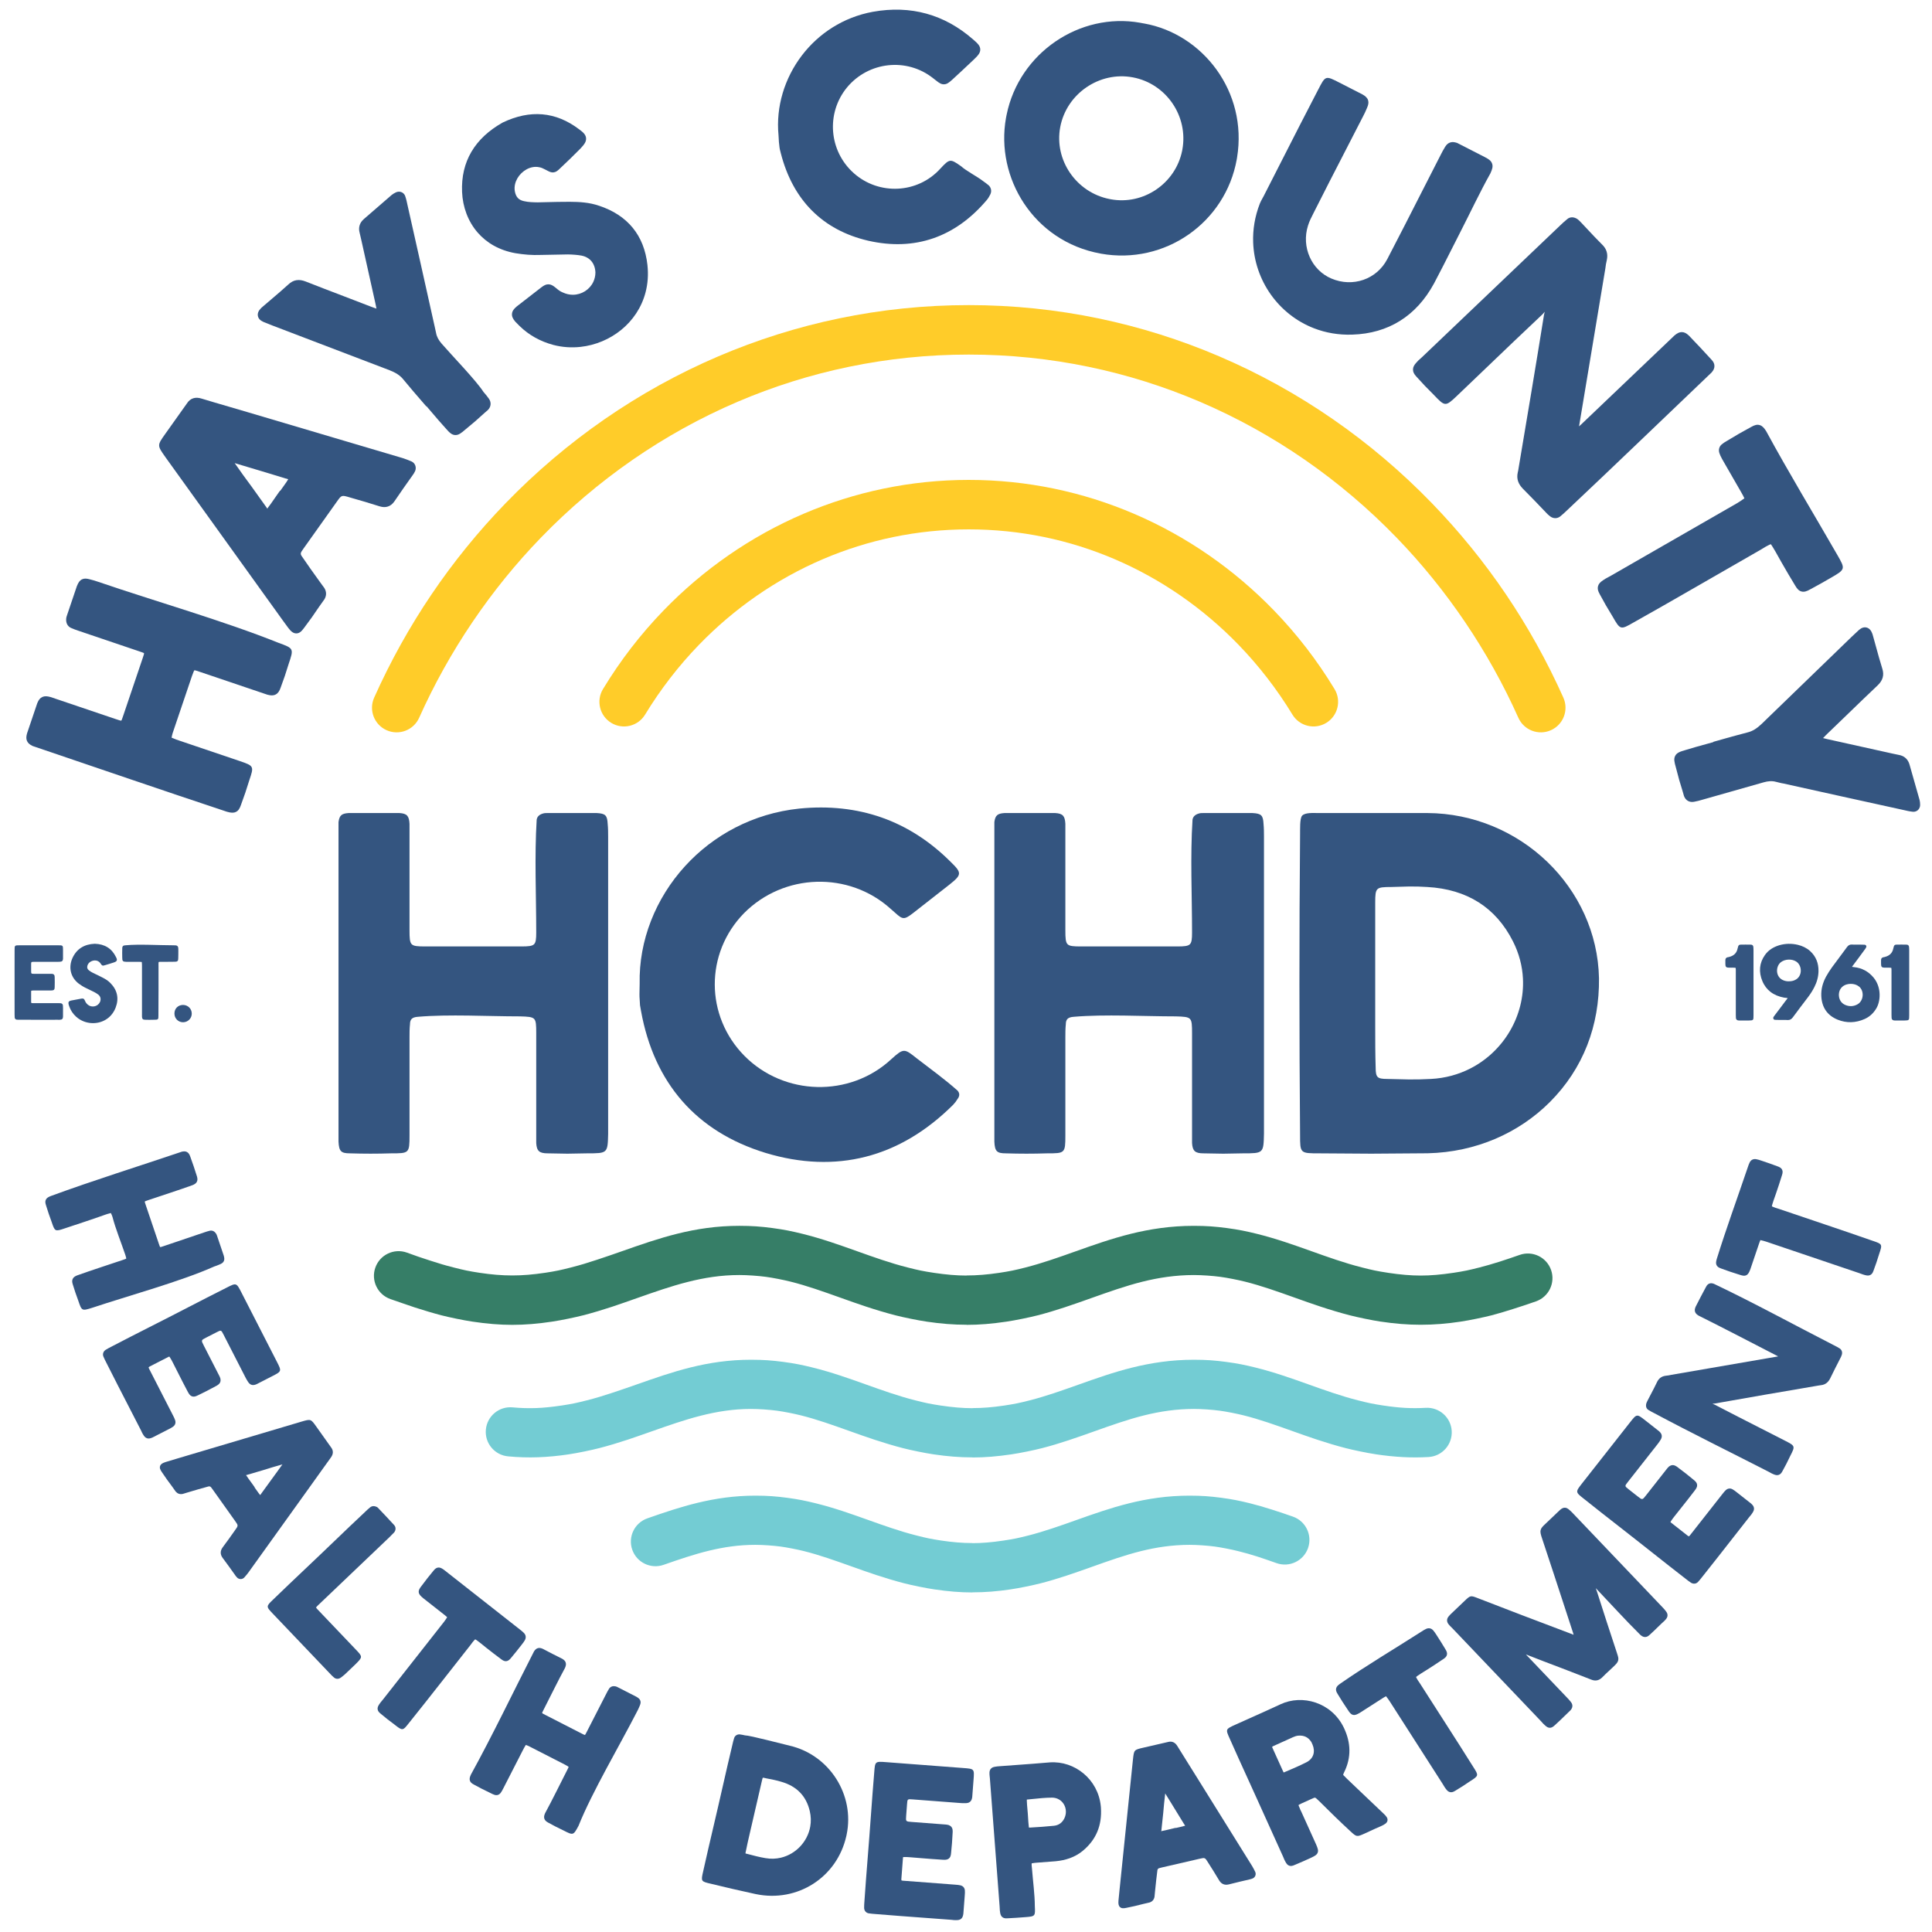 <?xml version="1.0" encoding="UTF-8"?>
<!-- Creator: CorelDRAW -->
<svg xmlns="http://www.w3.org/2000/svg" xmlns:xlink="http://www.w3.org/1999/xlink" xmlns:xodm="http://www.corel.com/coreldraw/odm/2003" xml:space="preserve" width="7in" height="7in" version="1.1" style="shape-rendering:geometricPrecision; text-rendering:geometricPrecision; image-rendering:optimizeQuality; fill-rule:evenodd; clip-rule:evenodd" viewBox="0 0 7000 7000">
 <defs>
  <style type="text/css">
   <![CDATA[
    .fil3 {fill:#FFCC29;fill-rule:nonzero}
    .fil2 {fill:#73CCD3;fill-rule:nonzero}
    .fil1 {fill:#367E67;fill-rule:nonzero}
    .fil0 {fill:#345580;fill-rule:nonzero}
   ]]>
  </style>
 </defs>
 <g id="Layer_x0020_1">
  <path class="fil0" d="M664.26 3703.76l-1.3 0.03c-8.47,0 -16.11,-3.39 -21.67,-8.9 -5.54,-5.48 -9.01,-13.1 -9.19,-21.57l-0.02 -1.38c-0.02,-8.81 3.2,-16.42 8.63,-21.89 5.4,-5.46 12.99,-8.75 21.76,-8.93l0.75 -0.01c8.77,-0.02 16.67,3.42 22.37,9.04 5.68,5.61 9.18,13.39 9.18,22.11l0.01 0.6c0,8.33 -3.48,15.97 -9.03,21.57 -5.52,5.58 -13.15,9.14 -21.48,9.32z"></path>
  <path class="fil0" d="M574.02 3677.47c0.02,17.3 0.02,17.3 -17.63,17.3 -5.47,0.17 -10.59,0.26 -15.44,0.26 -4.85,0 -9.96,-0.09 -15.44,-0.28 -3.9,0.01 -6.45,-0.7 -8.31,-2.56 -1.83,-1.83 -2.51,-4.31 -2.73,-7.91 -0.23,-2.45 -0.16,-5 -0.08,-7.59l0.06 -3.75 0 -175.54c0,-1.91 -0.08,-3.73 -0.2,-5.45l-0.49 -5.65c0,-0.3 -0.09,-0.54 -0.23,-0.69 -0.18,-0.2 -0.5,-0.36 -0.89,-0.43 -2.87,-0.31 -5.59,-0.32 -8.65,-0.32l-46.24 -0.02c-6.27,-0.2 -9.69,-0.58 -12.06,-2.94 -2.43,-2.44 -2.71,-5.79 -2.71,-11.91 -0.17,-5.86 -0.26,-11.4 -0.26,-16.65 0,-5.25 0.09,-10.79 0.27,-16.65 -0.01,-4.49 0.71,-7.23 2.87,-9.17 2.02,-1.83 4.8,-2.35 9.06,-2.57 47.62,-4.65 122.01,-0.02 172.57,-0.02 8.39,0 12.69,0 15.65,2.96 2.91,2.91 3.04,7.32 3.04,16.08l-0.06 14.25c-0.04,4.8 -0.13,9.58 -0.3,14.2 0.01,4.55 -0.55,7.4 -2.52,9.43 -2.01,2.09 -4.8,2.67 -9.22,2.67 -11.57,0.34 -22.44,0.34 -33.3,0.34l-7.32 -0.09c-4.78,-0.07 -9.56,-0.15 -14.35,0.07 -2.25,0.12 -3.52,0.33 -3.97,0.78 -0.46,0.46 -0.67,1.73 -0.79,3.98l-0.01 0.12c-0.21,2.36 -0.14,4.83 -0.06,7.19l0.09 3.61 0 86.38c0,29.5 0,59 -0.36,90.54z"></path>
  <path class="fil0" d="M303.88 3700.93c-9.99,-3.81 -19.4,-9.41 -27.63,-16.75 -5.94,-5.39 -11.07,-11.24 -15.35,-17.65 -4.28,-6.4 -7.72,-13.36 -10.25,-20.95 -0.48,-0.89 -1.81,-5.61 -2.17,-6.89 -0.92,-3.88 -0.81,-6.69 0.74,-9.02 1.5,-2.27 4.07,-3.55 8.09,-4.44l0.07 -0.03c5.44,-1.09 11.96,-2.28 18.46,-3.47 5.83,-1.06 11.66,-2.13 18.32,-3.46l0.08 -0.01c3.69,-0.65 6.09,-0.7 8.33,0.49 2.23,1.17 3.56,3.22 5.1,6.72l0.04 0.09c0.65,1.62 1.39,3.34 2.27,4.98 0.83,1.57 1.82,3.1 3.01,4.44l0.13 0.16c2.84,3.63 6.24,6.39 9.91,8.28 5.04,2.6 10.62,3.61 16.04,3.11 5.4,-0.5 10.65,-2.5 15.02,-5.92 3.08,-2.41 5.75,-5.54 7.73,-9.35 2.46,-5.22 3.15,-10.51 2.11,-15.31 -1.02,-4.7 -3.73,-9.01 -8.09,-12.47 -2.11,-1.63 -4.45,-3.21 -6.88,-4.72 -2.48,-1.54 -4.98,-2.96 -7.41,-4.26l-29.84 -14.56c-4.57,-2.11 -9,-4.51 -13.32,-7.13 -4.28,-2.59 -8.45,-5.44 -12.54,-8.46 -15.71,-11.96 -24.83,-26.67 -28.67,-42.04 -4.3,-17.27 -1.89,-35.35 5.4,-51.27 7.7,-16.79 18.41,-29.11 31.57,-37.52 13.9,-8.87 30.48,-13.35 49.09,-14.08l0.23 0c17.96,0.54 33.36,4.79 46.2,12.84 12.86,8.06 23.08,19.87 30.65,35.53 2.9,5.61 3.96,9.15 2.6,12.36 -1.35,3.19 -4.63,4.9 -10.4,6.96l-16.31 5.2c-5.42,1.69 -10.89,3.34 -16.46,4.91 -4.03,1.27 -6.23,1.76 -8.6,0.88 -2.39,-0.89 -3.67,-2.69 -5.96,-6.04l-1.08 -1.47c-1.47,-2.03 -2.89,-3.98 -4.74,-5.36l-0.15 -0.11c-2.41,-2.02 -5.17,-3.44 -8.07,-4.28 -5.16,-1.5 -10.87,-1.27 -16.18,0.37 -5.31,1.65 -10.19,4.71 -13.67,8.85 -2.02,2.41 -3.59,5.21 -4.49,8.31 -1.04,3.54 -1.2,6.74 -0.39,9.56 0.81,2.79 2.61,5.34 5.49,7.64l0.08 0.05c4.24,3.58 9.22,6.25 14.19,8.91l8.32 4.01c8.8,4.23 17.72,8.53 26.45,13.02 5.13,2.65 10.27,5.49 15.15,8.73 4.95,3.29 9.66,7.01 13.84,11.37 12.6,12.78 20.53,26.71 23.74,41.61 3.21,14.91 1.69,30.73 -4.62,47.3 -4.15,10.87 -9.89,20.17 -16.77,27.88 -12.53,14.05 -28.82,22.86 -46.15,26.55 -17.28,3.68 -35.62,2.27 -52.29,-4.09z"></path>
  <path class="fil0" d="M211.52 3694.83l-2.58 -0.06 -45.47 0.06c-30.45,0.08 -61.01,0.15 -91.56,-0.08l-5.63 -0.04c-1.9,-0.04 -3.8,-0.14 -5.78,-0.31l-0.17 -0.02c-2,-0.28 -3.63,-1.16 -4.84,-2.48 -1.2,-1.31 -1.94,-3 -2.22,-4.93l-0.02 -0.15c-0.38,-3.74 -0.38,-7.59 -0.38,-11.09 -0.22,-25.88 -0.14,-51.63 -0.06,-77.41l0.06 -38.81 -0.06 -38.8c-0.07,-25.78 -0.15,-51.53 0.08,-77.41 -0.02,-18.34 -0.02,-18.34 18.67,-18.34l138.42 0c18.34,0 18.34,0 18.34,18l-0.02 31.07c-0.23,3.68 -1.06,6.12 -2.95,7.88 -1.81,1.7 -4.21,2.37 -7.67,2.6 -3,0.37 -6.22,0.37 -9.09,0.37l-85.35 0c-10.45,0 -10.45,0 -10.45,10.81l0 21.16c0,11.49 0,11.49 12.19,11.49l60.71 0 2.44 0.06c1,0.06 2.01,0.17 2.91,0.4l0.09 0.02c1.8,0.51 3.28,1.35 4.41,2.56 1.16,1.25 1.9,2.78 2.19,4.65 0.4,1.74 0.4,3.25 0.4,5.11 0.33,11.79 0.33,23.59 -0.01,35.39 0.01,4.62 -0.56,7.5 -2.78,9.56 -2.13,1.97 -5.13,2.53 -10,2.53 -12.92,0.22 -25.87,0.14 -38.89,0.06l-24.52 -0.04c-1.5,0.04 -3.04,0.13 -4.56,0.3l-0.17 0.01c-2.01,0.12 -3.28,0.35 -3.82,0.83 -0.41,0.37 -0.59,1.33 -0.59,3.05l0 37.81c0.12,1.6 0.36,2.57 0.81,3.01 0.5,0.48 1.59,0.73 3.4,0.86l94.02 -0c7.67,0 11.66,0.14 14.39,2.8 2.77,2.7 2.91,6.61 2.91,14.15l-0.02 32.1c-0.22,4 -0.89,6.56 -2.76,8.43 -1.87,1.87 -4.42,2.54 -8.41,2.77 -2.05,0.24 -3.81,0.16 -5.61,0.08z"></path>
  <path class="fil0" d="M6899.76 3697.54l-29.86 0 -3.93 -0.06c-1.43,-0.05 -2.87,-0.14 -4.19,-0.33 -2.17,-0.29 -4.09,-1.16 -5.54,-2.61 -1.39,-1.39 -2.32,-3.27 -2.58,-5.6 -0.37,-3.78 -0.38,-7.63 -0.38,-11.13l-0.03 -163.67c-0.04,-1.74 -0.12,-3.49 -0.29,-5.33l-0.03 -0.31c0,-0.79 -0.11,-1.3 -0.34,-1.53 -0.31,-0.33 -1.02,-0.53 -2.09,-0.63l-0.2 -0.02c-2.13,-0.31 -4.8,-0.31 -7.13,-0.31l-5.14 0.06c-3.57,0.08 -7.17,0.16 -10.7,-0.08 -4.47,-0.22 -7.25,-0.75 -9.28,-2.85 -2.02,-2.09 -2.58,-5.01 -2.58,-9.93 -0.21,-3.49 -0.13,-7.02 -0.06,-10.44l0.06 -4.82c0,-2.51 0.78,-4.6 2.15,-6.24 1.41,-1.7 3.4,-2.81 5.74,-3.33l3.48 -0.58c1.04,-0.22 1.98,-0.45 2.78,-0.72l0.21 -0.07c8.2,-2.13 14.96,-5.73 20.02,-10.84 4.84,-4.91 8.18,-11.28 9.74,-19.14l0.03 -0.07c3.23,-14.51 4.96,-14.51 17.23,-14.47l10.75 -0.07c6.14,-0.08 12.35,-0.15 18.37,0.07 3.91,-0.01 6.47,0.7 8.31,2.55 1.8,1.8 2.48,4.25 2.72,7.82 0.37,3.36 0.37,6.88 0.37,10.04l0 236.59c0,17.54 -0.43,17.55 -17.54,17.97l-0.08 0.02z"></path>
  <path class="fil0" d="M6707.22 3703.53c-16.33,0.47 -32.7,-2.48 -48.96,-9.02 -18.87,-7.64 -33.18,-18.78 -43.05,-33.08 -10.03,-14.53 -15.43,-32.26 -16.33,-52.85 -0.53,-12.5 0.81,-24.44 3.74,-36.01 2.93,-11.53 7.46,-22.72 13.32,-33.73 3.19,-5.85 6.61,-11.56 10.19,-17.15 3.58,-5.59 7.35,-11.11 11.19,-16.53l0.5 -0.67c18.35,-24.59 36.7,-49.18 54.34,-73.26 2.19,-2.98 4.53,-5.3 7.34,-6.86 2.9,-1.61 6.19,-2.37 10.15,-2.16l0.16 0.01c5.06,0.5 10.35,0.44 15.53,0.37l5.3 -0.06 12.17 0.06c4.11,0.04 8.19,0.13 12.11,0.3 1.83,-0.01 3.36,0.45 4.54,1.23 0.88,0.57 1.56,1.33 2.02,2.23 0.47,0.89 0.7,1.86 0.7,2.88 0,1.52 -0.54,3.19 -1.61,4.81 -0.75,1.3 -1.54,2.53 -2.34,3.71 -7.45,10.58 -15.31,20.93 -22.99,31.34 -7,9.45 -13.91,18.72 -20.61,27.6 -2.84,3.69 -4.49,5.9 -4.37,6.33 0.06,0.22 2.24,0.54 7.2,1.06 14.15,1.43 27.17,5.3 38.98,11.6 11.79,6.28 22.35,14.96 31.63,26.04 13.08,15.83 19.57,34.25 21.5,52.04 2.37,21.8 -2.12,42.76 -9.68,56.87l-0.01 0.04c-5.07,9.24 -11.26,17.39 -18.54,24.31 -7.16,6.8 -15.39,12.42 -24.65,16.69 -16.35,7.36 -32.89,11.37 -49.48,11.85zm-39.05 -77.54c3.87,6.52 9.74,11.72 17.34,15.04 7.22,3.11 14.5,4.58 21.69,4.37 7.13,-0.22 14.24,-2.09 21.2,-5.65 4.95,-2.51 8.98,-5.96 12.1,-10 4.83,-6.24 7.55,-13.93 8.21,-21.75 0.66,-7.84 -0.75,-15.78 -4.15,-22.5 -2.19,-4.33 -5.22,-8.18 -9.05,-11.14 -4.54,-3.56 -9.3,-5.98 -14.3,-7.5 -5.04,-1.54 -10.45,-2.18 -16.23,-2.18 -2.57,0 -5.18,0.23 -7.75,0.65 -2.74,0.45 -5.52,1.12 -8.23,1.96 -7.96,2.72 -14.31,7.25 -18.78,13.17 -4.5,5.96 -7.14,13.41 -7.61,21.91 -0.31,8.9 1.62,16.96 5.57,23.61z"></path>
  <path class="fil0" d="M6487.5 3693.62c-3.09,1.64 -6.62,2.37 -10.9,2.17l-0.19 -0.01c-4.8,-0.5 -9.63,-0.44 -14.44,-0.38l-4.98 0.06 -12.69 -0.06c-4.28,-0.04 -8.54,-0.13 -12.63,-0.3 -1.5,0.01 -2.84,-0.39 -3.93,-1.07 -0.95,-0.59 -1.71,-1.41 -2.23,-2.37 -0.52,-0.95 -0.8,-2.03 -0.8,-3.13 0,-1.35 0.41,-2.81 1.28,-4.2 1.28,-2.04 2.73,-3.91 4.23,-5.83l15.63 -20.67c8.05,-10.62 16.14,-21.3 23.99,-31.99l0.19 -0.24c1.17,-1.33 2.25,-2.65 3.27,-4 1,-1.3 2,-2.71 3.01,-4.23 0.26,-0.44 0.42,-0.82 0.49,-1.12l-0.87 -0.27 -0.82 -0.07c-3.64,-0.33 -7.55,-0.69 -11.39,-1.33l-0.07 -0.01c-18.45,-3.5 -34.83,-10.09 -48.37,-20.39 -12.69,-9.66 -22.84,-22.57 -29.78,-39.24 -6.93,-16.42 -9.86,-32.97 -8.32,-49.15 1.48,-15.63 7.13,-30.9 17.36,-45.35 6.49,-9.21 14.26,-16.54 23.06,-22.35 8.73,-5.78 18.5,-10.08 29.04,-13.29l0.06 -0.03c22.43,-6.41 44.86,-6.77 67.28,-1.43 8.2,1.96 16.08,4.74 23.55,8.47 7.48,3.74 14.51,8.42 20.96,14.16l0.03 0.04c10.62,9.72 18.29,20.72 23.24,32.88 4.94,12.12 7.19,25.41 7.01,39.75 -0.17,10.19 -1.6,20.1 -4.14,29.7 -2.54,9.63 -6.19,18.96 -10.79,28 -3.19,6.35 -6.71,12.51 -10.48,18.48 -3.76,5.96 -7.81,11.76 -12.04,17.4 -18.59,24.43 -37.17,48.85 -55.83,74.21 -2.38,3.19 -4.91,5.59 -7.97,7.2zm-16.42 -138.94c3.5,0.65 6.99,0.9 10.38,0.74l0.16 -0.02c4.15,0 8.01,-0.32 11.67,-1.09 3.67,-0.76 7.22,-1.98 10.75,-3.74l0.04 -0.02c5.81,-2.8 10.33,-6.75 13.61,-11.37 4.2,-5.9 6.43,-12.93 6.84,-20.05 0.41,-7.19 -1,-14.48 -4.08,-20.87 -2.61,-5.42 -6.43,-10.19 -11.32,-13.67 -7.87,-5.45 -18.04,-8.02 -28.21,-7.79 -10.21,0.23 -20.37,3.31 -28.12,9.12 -4.76,3.61 -8.45,8.62 -10.88,14.3 -2.7,6.31 -3.86,13.45 -3.26,20.46 0.6,6.95 2.96,13.76 7.28,19.46 3.54,4.68 8.45,8.65 14.81,11.38 3.39,1.45 6.86,2.51 10.33,3.16z"></path>
  <path class="fil0" d="M6335.68 3697.54l-29.86 0 -3.92 -0.06c-1.43,-0.05 -2.87,-0.14 -4.19,-0.33 -2.15,-0.28 -4.07,-1.16 -5.53,-2.61 -1.4,-1.41 -2.33,-3.28 -2.59,-5.6 -0.38,-3.78 -0.38,-7.63 -0.38,-11.13l-0.03 -163.67c-0.04,-1.74 -0.12,-3.49 -0.29,-5.33l-0.03 -0.31c0,-0.79 -0.11,-1.3 -0.34,-1.53 -0.31,-0.33 -1.01,-0.53 -2.08,-0.63l-0.19 -0.02c-2.13,-0.31 -4.81,-0.31 -7.15,-0.31l-5.14 0.06c-3.57,0.08 -7.17,0.16 -10.7,-0.08 -4.46,-0.22 -7.24,-0.75 -9.29,-2.85 -2.02,-2.09 -2.58,-5.01 -2.58,-9.93 -0.21,-3.49 -0.13,-7.02 -0.06,-10.44l0.06 -4.82c0,-2.51 0.78,-4.6 2.15,-6.24 1.41,-1.7 3.4,-2.81 5.74,-3.33l3.5 -0.58c1.03,-0.22 1.96,-0.45 2.77,-0.72l0.21 -0.07c8.2,-2.13 14.96,-5.74 20.02,-10.84 4.85,-4.89 8.17,-11.27 9.74,-19.13l0.03 -0.07c3.23,-14.51 4.96,-14.51 17.22,-14.47l10.75 -0.07c6.14,-0.08 12.35,-0.15 18.37,0.07 3.91,-0.01 6.47,0.7 8.31,2.55 1.8,1.8 2.48,4.24 2.71,7.79 0.37,3.37 0.37,6.9 0.37,10.07l0 236.59c0,17.54 -0.43,17.55 -17.54,17.97l-0.08 0.02z"></path>
  <path class="fil0" d="M4970.7 4180.03l-190.54 -1.26c-69.74,0 -69.74,-0.07 -69.74,-66.66 -3.09,-362.07 -3.18,-727.84 0,-1089.92 0.5,-15.18 -1.87,-56.85 7.63,-67.1 10.97,-11.66 41.87,-9.27 57.15,-9.27l396.33 0c167.91,0.83 321.96,68.44 434.58,176.81 112.53,108.31 184.07,257.63 187.34,421.83 1.99,171.03 -56.58,326.99 -178.17,448.67 -111.49,111.51 -267.02,181.34 -442.13,185.42l-202.46 1.47zm20.98 -278.01c5.71,5.64 16.24,7.2 33.95,7.2l79.56 1.85c26.39,0.14 53.07,-0.31 79.55,-1.85 51.59,-2.61 99.56,-16.09 141.67,-37.45 60.94,-30.91 110.68,-78.87 144.12,-135.88 33.43,-57.01 50.78,-123.22 47.37,-190.61 -2.23,-45 -13.94,-90.74 -36.17,-134.62 -31.06,-61.61 -72.87,-108.76 -124.33,-141.38 -52.11,-33.07 -114.45,-51.52 -185.93,-55.52 -21.57,-1.56 -43.67,-1.94 -65.4,-1.85l-65.45 1.85c-27.73,0 -42.41,0.81 -49.75,7.99 -7.4,7.2 -8.23,21.59 -8.23,48.64l0 449.26c0,50.19 0.07,100.53 1.63,149.08 0,17.42 1.71,27.66 7.42,33.28z"></path>
  <path class="fil0" d="M4579.63 4107.24c-1.63,71.47 -1.71,71.54 -76.28,71.54l-71.4 1.26 -71.4 -1.26c-15.27,0 -25.2,-2.15 -31.58,-7.94 -6.37,-5.79 -9.04,-15.2 -9.93,-29.35l0 -397.51c0,-29.58 -0.45,-44.78 -7.78,-52.27 -7.35,-7.56 -22.47,-8.46 -51.82,-9.2 -117.06,0 -254.95,-8.23 -369.49,1.56 -10.38,0.74 -17.57,3.11 -22.02,7.42 -4.29,4.22 -6.3,10.81 -6.3,20.01 -1.56,14.75 -1.63,30.98 -1.63,45.44l0 356.81c0,65.02 -1.7,65.02 -66.35,65.02 -49.74,1.63 -99.63,1.63 -149.37,0 -16.09,0 -26.1,-1.78 -32.33,-8.01 -6.07,-6.23 -8.37,-16.83 -9.2,-34.25l0 -1158.07c1.63,-12 4.38,-19.72 9.93,-24.68 5.5,-4.89 13.8,-7.11 26.55,-7.94l184.14 0c13.8,0.83 22.54,3.48 28.11,9.5 5.41,5.93 7.71,15.34 8.52,29.49l0 386.11c0,27.88 0.83,42.62 8.01,50.04 7.11,7.26 21.43,8.16 48.26,8.16l349.84 0c24.39,0 37.81,-1.19 44.78,-7.8 6.9,-6.52 8.15,-19.28 8.15,-42.32 0,-133.15 -6.82,-277.04 1.71,-408.94 0.74,-5.78 3.34,-10.52 7.04,-14.08 3.93,-3.86 9.48,-6.69 15.79,-8.46 5.12,-1.63 10.31,-1.71 15.43,-1.71l179.11 0c16.31,0.83 25.87,3.06 31.51,8.82 5.69,5.87 7.56,15.22 8.37,30.11 1.56,16.17 1.63,32.62 1.63,47.22l0 1075.26z"></path>
  <path class="fil0" d="M3136.59 4191.08c-113.35,28.92 -235.15,24.84 -363.33,-14.01 -125.87,-38.62 -226.33,-102.08 -301.06,-187.34 -76.3,-86.95 -126.18,-196.9 -149.62,-326.56l-3.7 -21.12 -1.26 -21.21c-1.04,-11.78 -0.74,-24.61 -0.38,-37.36l0.38 -19.58c-3.34,-156.12 57.98,-309.07 164.51,-425.82 102,-111.88 245.89,-190.98 414.18,-208.48 106.84,-10.6 206.7,0.23 298.54,32.55 91.05,32.11 174.75,85.71 250.06,161.03 20.24,19.79 30.39,31.15 29.73,42.33 -0.67,11.19 -12.16,21.72 -34.85,39.8l-132.63 103.8c-15.2,11.55 -24.39,17.4 -33.14,17.19 -8.75,-0.22 -17.05,-6.52 -30.54,-18.9l-16.45 -14.46c-75.85,-68.57 -172.74,-100.91 -268.46,-98.09 -96.01,2.89 -191.26,41.37 -263.18,114.09 -70.8,72.44 -105.87,165.63 -105.63,258.36 0.21,92.97 36.32,186.23 107.27,258.07 71.83,72.73 167.47,110.75 263.69,113.05 95.94,2.23 192.91,-30.84 267.85,-100.15 45.68,-41.3 47.67,-39.82 93.04,-3.63 49.3,38.17 101.72,75.62 148.13,117.2 3.77,4.53 5.55,9.06 5.78,13.42 0.14,4.38 -1.19,8.96 -3.86,13.2l-9.65 14.3 -8.82 10.31c-95.93,95.48 -202.16,158.8 -316.63,188z"></path>
  <path class="fil0" d="M2203.46 4107.31c-1.7,71.4 -1.78,71.47 -76.35,71.47l-71.33 1.26 -71.4 -1.26c-15.27,0 -25.27,-2.15 -31.58,-7.94 -6.37,-5.79 -9.12,-15.27 -9.93,-29.42l0 -397.44c0,-29.58 -0.45,-44.78 -7.78,-52.27 -7.35,-7.56 -22.54,-8.46 -51.91,-9.2 -117.06,0 -254.95,-8.23 -369.47,1.56 -10.38,0.74 -17.51,3.11 -21.95,7.42 -4.31,4.22 -6.31,10.81 -6.31,20.01 -1.63,14.75 -1.7,30.98 -1.7,45.44l0 356.81c0,65.02 -1.7,65.02 -66.35,65.02 -49.74,1.63 -99.63,1.63 -149.39,0 -16.07,0 -26.17,-1.85 -32.24,-8.01 -6.09,-6.23 -8.37,-16.83 -9.27,-34.25l0 -1158.07c1.7,-12 4.45,-19.79 9.93,-24.68 5.48,-4.89 13.8,-7.11 26.55,-7.94l184.22 0c13.8,0.83 22.54,3.48 28.11,9.5 5.33,6 7.63,15.41 8.44,29.49l0 386.11c0,27.88 0.81,42.62 8.01,50.04 7.11,7.26 21.43,8.16 48.26,8.16l349.91 0c24.39,0 37.81,-1.19 44.78,-7.8 6.9,-6.52 8.15,-19.28 8.15,-42.32 0,-133.46 -6.52,-276.61 1.64,-408.94 0.88,-6.16 3.7,-11.04 7.63,-14.67 3.93,-3.56 9.19,-6.16 15.19,-7.87 5.12,-1.63 10.31,-1.71 15.43,-1.71l179.1 0c16.31,0.83 25.88,3.06 31.5,8.82 5.71,5.87 7.56,15.22 8.39,30.11 1.63,16.17 1.7,32.62 1.7,47.22l0 1075.33z"></path>
  <path class="fil0" d="M6784.63 4495.52c35.93,12.14 36.03,12.19 23.71,48.57 -3.04,10.09 -6.23,20.06 -9.61,30.04 -3.31,9.78 -6.83,19.63 -10.62,29.7 -2.8,8.12 -6.25,13 -11.73,15.71 -5.49,2.71 -11.31,2.41 -19.08,0.32 -4.94,-1.17 -9.85,-3 -14.85,-4.87 -2.22,-0.83 -4.47,-1.67 -6.99,-2.52l-336.22 -113.75c-3.44,-1.16 -6.93,-2.17 -10.35,-3.07 -3.21,-0.85 -6.83,-1.7 -10.38,-2.52l-0.26 -0.07c-1.05,2.3 -2.03,4.72 -2.97,7.28l-0.04 0.04c-0.76,2.03 -1.79,5.09 -2.89,8.34l-30.02 88.63c-4.74,12.67 -7.93,19.4 -14.98,22.89 -7.21,3.56 -14.33,1.84 -26.9,-2.41 -11.15,-3.41 -21.85,-6.84 -32.06,-10.3 -10.23,-3.46 -20.81,-7.23 -31.72,-11.3 -9.52,-3.2 -14.84,-6.8 -17.56,-13.11 -2.54,-5.91 -1.71,-12.07 0.83,-21.03 34.04,-109.76 74.92,-221.45 111.88,-330.7 5.7,-16.86 8.63,-25.5 17.35,-29.81 8.55,-4.22 17.53,-1.5 35.1,4.44l0.15 0.05c17.78,6.02 36.24,12.27 54.1,19.05 9.52,3.22 15.12,6.52 18.19,12.45 3.14,6.09 2.43,12.46 -0.72,21.77 -3.58,11.72 -6.93,22.19 -10.17,32.01 -3.06,9.3 -6.89,20.61 -10.74,32 -1.6,4.72 -3.26,9.37 -4.91,14.02 -3.22,9.03 -6.44,18.07 -9.09,27.37 -1.02,3.59 -1.46,5.51 -1.28,5.88 0.18,0.36 1.99,1.17 5.49,2.58l0.31 0.11c4.17,1.84 8.88,3.28 13.39,4.64l7.02 2.24 166.04 56.18c57.1,19.31 114.16,38.62 172.61,59.15z"></path>
  <path class="fil0" d="M6649.34 4957.26c-6.39,12.69 -12.51,25.01 -18.12,36.68l-0.12 0.24c-3.52,6.88 -7.64,12.42 -12.98,16.59 -5.57,4.36 -12.17,7.06 -20.35,8l-0.67 0.04c-2.48,0.11 -5.19,0.65 -7.83,1.17 -2.09,0.41 -4.16,0.82 -6.48,1.1l-0.13 0.02c-122.57,20.92 -245.17,41.85 -369.81,64.13 -2.77,0.35 -5.65,0.53 -8.44,0.77l1.39 0.53c2.24,0.83 4.48,1.69 6.78,2.86l0.08 0c56.83,29.63 113.84,58.66 170.83,87.67 22.32,11.36 45.05,22.93 85.67,43.74 35.62,18.24 35.3,19.11 16.93,54.97 -4.33,9.22 -8.78,18.3 -13.42,27.35 -4.7,9.19 -9.47,18.11 -14.37,26.92 -3.96,7.62 -8.08,11.95 -13.91,13.82 -5.74,1.85 -11.4,0.74 -18.68,-2.4 -4.3,-1.6 -8.08,-3.74 -11.75,-5.8l-4.65 -2.58c-138.1,-70.73 -279.31,-140.15 -415.99,-213.05 -7,-3.59 -13.41,-6.88 -20.09,-11.09 -4.13,-2.3 -6.78,-5.58 -8.22,-9.53 -1.44,-3.93 -1.52,-8.21 -0.67,-12.55l0.19 -0.78c1.2,-4.26 3.03,-7.82 5.2,-12.07l0.08 -0.19c3.8,-7.39 7.57,-14.57 11.33,-21.74 7.34,-14 14.69,-28.02 22.05,-43.46 3.32,-7.28 7.5,-12.8 12.98,-16.83 5.57,-4.09 12.17,-6.44 20.19,-7.37l0.31 -0.04c3.12,-0.26 6.13,-0.65 8.96,-1.11 3.3,-0.54 6.45,-1.19 9.34,-1.87l0.62 -0.15 379.17 -65.43c2.57,-0.3 5.14,-0.72 7.72,-1.23 -2.28,-1.34 -4.54,-2.61 -6.81,-3.78 -93.43,-47.85 -186.9,-97.19 -280.84,-143.83 -6.82,-4.05 -11.06,-7.94 -13.11,-13.52 -2.12,-5.75 -1.3,-11.57 2.02,-19.2l0.28 -0.55c7.36,-14.37 14.82,-28.94 18.46,-35.94 5.86,-11.25 12.1,-23.04 19.05,-35.77 3.12,-5.98 7.01,-9.76 12.17,-11.55 5.13,-1.8 10.53,-1.26 16.74,1.29 144.75,68.93 291.27,149.15 434.61,222.56l10.18 5.27c3.44,1.91 6.84,3.85 10.26,6.02l0.43 0.27c3.95,2.79 6.45,6.45 7.61,10.64 1.15,4.1 0.9,8.45 -0.57,12.72 -0.61,2.06 -1.37,3.99 -2.2,5.82 -0.89,1.94 -1.73,3.58 -2.56,5.19 -5.77,11.23 -11.47,22.35 -18.87,37.03z"></path>
  <path class="fil0" d="M6341.33 5492.4c-1.01,1.16 -2.04,2.35 -3.25,3.89 -24.99,31.8 -40.64,51.83 -56.73,72.41 -38.44,49.18 -77.04,98.53 -114.46,145.42 -2.43,3.11 -4.77,6.08 -7.15,8.96 -2.55,3.05 -5.13,6.02 -7.85,8.91l-0.39 0.39c-3.49,3.33 -7.54,5.09 -11.85,5.43 -4.21,0.33 -8.44,-0.75 -12.4,-3.04l-0.35 -0.2c-3.23,-2.06 -6.44,-4.33 -9.55,-6.66 -2.88,-2.15 -5.91,-4.54 -8.8,-6.81 -40.5,-31.27 -81.74,-63.88 -123.05,-96.54 -16.4,-12.97 -32.81,-25.94 -61.7,-48.64 -26.63,-20.93 -44.43,-34.83 -61.81,-48.41 -40.64,-31.74 -81.2,-63.43 -122.91,-96.81 -31.59,-24.78 -31.58,-24.78 -6.34,-56.9l172.92 -220.03c24.81,-31.57 24.81,-31.56 55.82,-7.19l49.55 38.96c6.22,5.55 9.39,10.5 9.88,16.63 0.47,5.8 -1.69,11.03 -6.11,17.48 -1.6,2.64 -3.42,5.26 -5.3,7.79 -2.18,2.95 -3.91,5.15 -5.5,7.18l-106.61 135.67c-11.16,14.2 -11.16,14.2 3.6,25.8l33.64 26.43c15.85,12.46 15.86,12.46 29.19,-4.5l75.84 -96.51c0.83,-1.06 1.78,-2.26 3.24,-3.92 1.36,-1.58 2.92,-3.15 4.7,-4.53l0.28 -0.2c3.51,-2.54 7.15,-4.03 11.05,-4.38 4.04,-0.35 7.93,0.5 11.78,2.65 1.8,0.84 3.35,1.78 4.82,2.8 1.38,0.96 2.78,2.06 4.31,3.27 9.9,7.33 19.39,14.57 28.45,21.69 9.31,7.31 18.59,14.83 27.82,22.53 8.04,6.32 12.28,11.38 12.89,18.53 0.58,6.75 -2.53,12.78 -9.15,21.2 -15.71,20.74 -32.02,41.24 -48.45,61.89 -7.91,9.94 -15.88,19.96 -24.79,31.3 -2.12,2.7 -4.41,5.61 -5.84,7.54 -1.87,2.51 -3.65,5.03 -5.11,7.4l-0.27 0.43c-1.92,2.78 -2.97,4.55 -2.93,5.24 0,0.12 0.93,0.91 2.94,2.48l59.91 47.08c2.03,1.37 3.24,2.05 3.68,1.99 0.6,-0.08 1.83,-1.22 3.83,-3.45l117.23 -149.18c10.11,-12.87 15.61,-19.36 24.46,-20.53 8.95,-1.19 15.74,3.74 28.4,13.69l51.17 40.22c6.65,5.85 10.21,10.65 10.96,16.9 0.72,6.04 -1.47,11.4 -6.29,18.41 -2.39,3.98 -4.87,6.86 -7.42,9.81z"></path>
  <path class="fil0" d="M6025.22 5877.58l-3.96 3.56c-4.98,4.75 -9.76,9.41 -14.52,14.05 -9.91,9.67 -19.83,19.35 -29.88,28.29 -5.74,5.4 -11.01,8.04 -17.31,7.78 -5.94,-0.26 -11.28,-3.19 -17.44,-8.94 -54.27,-53.78 -107.38,-112.62 -160.31,-168.13 1.11,3.61 2.31,7.15 3.71,10.5l0.31 0.82c23.07,73.01 47.11,145.94 71.14,218.87l2.08 6.45c3.77,11.51 5.79,17.66 4.03,25.07 -1.94,8.19 -7.57,13.58 -19.57,25.02l-0.19 0.18c-4.29,4.09 -8.63,8.12 -12.97,12.15 -8.65,8.04 -17.39,16.15 -25.33,24.35l-0.28 0.28c-6,5.73 -12.04,9.06 -18.58,10.31 -6.59,1.26 -13.19,0.32 -20.34,-2.48 -28.99,-11.45 -51.62,-20.15 -74.19,-28.82l-36.3 -13.97c-19.15,-7.19 -40.13,-15.17 -62.91,-23.92 -23.46,-9.01 -44.17,-17.04 -62.57,-24.25l-1.32 -0.48c49.55,52.17 99.31,104.18 148.97,156.26 4.53,4.75 9.57,10.04 13.74,15.51 4.11,5.15 6.1,10.07 5.85,15.57 -0.24,5.42 -2.64,10.33 -7.29,15.5l-6.63 6.35c-5.54,5.28 -10.85,10.44 -16.15,15.6 -10.57,10.3 -21.17,20.61 -32.6,30.85 -7.33,7 -12.74,10.3 -19.43,10.14 -6.5,-0.15 -11.47,-3.49 -18.14,-9.76 -3.52,-2.89 -6.49,-6.26 -9.37,-9.53l-3.56 -3.97 -320.88 -336.57c-1.54,-1.61 -3.08,-3.13 -4.6,-4.61l-0.04 -0.04c-3.38,-3.31 -6.7,-6.55 -10.02,-10.81 -3.63,-4.65 -5.39,-9.37 -5.27,-14.39 0.12,-5 2.08,-9.61 5.88,-14.06 1.51,-1.97 3.18,-3.83 4.86,-5.55 1.76,-1.81 3.46,-3.44 5.04,-4.94l47.21 -45.01c21.85,-20.83 21.85,-20.83 49.4,-10.07l160.62 61.86c33.84,12.75 60.4,22.85 86.57,32.8 31.46,11.96 62.8,23.88 86.49,32.82l0.39 0.16c3.99,1.64 7.99,3.29 11.96,4.65l-2.29 -8.06 -26.93 -82.41c-28.49,-87.22 -56.92,-174.23 -83.91,-255.21l-0.43 -1.22c-5.35,-16.3 -7.92,-24.11 -5.77,-32.59 2.04,-8.06 7.24,-12.98 17.2,-22.39l52.91 -50.42 0.47 -0.39c6.23,-5.24 11.26,-7.81 17.19,-7.67 5.81,0.14 10.63,2.85 16.43,8.15 2.8,2.31 5.17,4.52 7.38,6.7 2.28,2.29 4.36,4.47 6.55,6.77l322.33 338.09c4.02,4.21 8.54,8.96 12.29,14 4.43,5.43 6.79,10.2 6.89,15.68 0.1,5.66 -2.18,10.59 -7.04,16.04 -2.91,3.56 -6.3,6.54 -9.59,9.44z"></path>
  <path class="fil0" d="M5337.69 6401.57c20.45,31.9 20.41,31.94 -12.15,52.81 -8.79,6.06 -17.42,11.8 -25.99,17.29 -8.86,5.68 -17.77,11.19 -26.84,16.58 -7.26,4.61 -13,6.27 -18.96,4.97 -5.98,-1.31 -10.35,-5.19 -15.14,-11.72 -3.25,-4.17 -5.89,-8.58 -8.57,-13.06 -1.37,-2.3 -2.76,-4.61 -3.87,-6.35l-191.56 -298.76c-1.87,-2.91 -3.98,-5.9 -6.18,-8.85 -2.38,-3.24 -4.53,-5.98 -6.53,-8.51l-0.14 -0.19c-2.47,1.24 -4.74,2.51 -6.94,3.83 -2.14,1.29 -4.72,2.94 -7.45,4.69l-78.8 50.5c-11.62,6.93 -18.31,10.2 -25.96,8.54 -7.82,-1.71 -12.31,-7.44 -19.41,-18.5 -6.35,-9.26 -12.6,-18.69 -18.73,-28.24 -5.95,-9.29 -11.87,-18.84 -17.73,-28.65 -5.42,-8.44 -7.32,-14.57 -5.5,-21.19 1.71,-6.24 6.22,-10.54 13.8,-15.96 92.76,-64.65 197.87,-126.87 293.85,-188.4 15.01,-9.62 22.69,-14.54 32.14,-12.48 9.33,2.03 14.65,9.78 24.66,25.4l0.01 0.06c10.3,16.02 20.98,32.68 30.62,49.02 5.31,8.34 7.57,14.36 6.28,20.8 -1.38,6.68 -5.85,11.19 -13.98,16.43 -8.93,6.13 -18.42,12.42 -28.17,18.78 -10.59,6.91 -19.5,12.62 -28.33,18.28 -3.44,2.2 -8.02,5.04 -12.64,7.9 -8.15,5.05 -16.31,10.1 -24.17,15.68 -3.01,2.16 -4.54,3.38 -4.63,3.78 -0.1,0.45 0.8,2.23 2.65,5.5l0.19 0.27c2.17,4.18 4.93,8.19 7.56,12.02l4.09 6.09 94.26 147.03c33.03,51.52 66.06,103.05 98.28,154.61z"></path>
  <path class="fil0" d="M4651.04 6422.06c0.11,0.04 1.02,-0.33 2.81,-1.15l0.24 -0.08c13.36,-5.66 26.89,-11.4 40.71,-17.55 13.53,-6.02 26.88,-12.24 39.65,-18.76 12.09,-6.46 20.08,-15.8 23.68,-26.56 3.7,-11.04 2.94,-23.83 -2.53,-36.77l-4.3 -9.51c-5.58,-8.62 -12.16,-14.79 -19.74,-18.56 -7.78,-3.87 -16.91,-5.37 -27.39,-4.57 -3.39,0.26 -6.71,0.97 -9.88,1.93 -3.29,1 -6.67,2.37 -9.94,3.84l-71.38 32.27c-2.5,1.34 -3.83,2.19 -3.99,2.63 -0.08,0.22 0.41,1.46 1.44,3.75l38.72 85.64c0.97,2.14 1.6,3.31 1.91,3.44zm376.03 174.43c-1.66,8.58 -9.5,13.67 -24.46,20.43l-0.31 0.12c-12.5,5.17 -25.54,11.24 -38.65,17.34 -5.99,2.79 -12.07,5.62 -19.83,9.12 -28.1,12.7 -28.8,12.07 -51.34,-8.72 -37.17,-34.29 -76.06,-72.26 -111.87,-108.06 -9.08,-8.73 -13.49,-12.96 -15.96,-13.41 -2.05,-0.37 -6.58,1.69 -15.34,5.67l-34.16 15.45c-6.75,3.33 -10.2,5.09 -10.44,5.68 -0.23,0.78 1.43,4.61 4.81,12.09l0.47 1.33c0.65,2.23 2.09,5.08 3.49,7.83 0.87,1.72 1.74,3.43 2.4,4.9l52.7 116.59c5.89,14.06 8.69,21.51 5.64,29.57 -3.03,8.05 -10.07,11.82 -23.83,18.51l-0.23 0.12c-9.81,4.44 -19.79,8.95 -29.28,13.14 -9.37,4.15 -19.21,8.4 -29.81,12.79 -8.24,3.74 -14.19,4.92 -20.31,2.61 -5.8,-2.19 -9.64,-6.83 -13.8,-14.79 -2.45,-4.16 -4.32,-8.73 -6.15,-13.17 -0.63,-1.57 -1.28,-3.13 -2.38,-5.59l-95.06 -210.27c-13.62,-30.13 -23,-50.71 -32.44,-71.43 -22.26,-48.85 -44.57,-97.8 -64.97,-144.03 -15.91,-35.21 -15.89,-35.22 19.4,-51.17 14.5,-6.56 34.31,-15.42 54.37,-24.39 35.4,-15.83 70.8,-31.68 108.48,-49.25l1.5 -0.68c38.98,-18.29 85.12,-20.24 127.07,-6.01 41.95,14.22 79.8,44.59 102.18,90.92l0.93 1.94c12.33,26.41 18.97,52.84 19.26,79.41 0.3,26.63 -5.8,53.26 -18.94,79.93l-3.12 6.99c-0.37,1.03 -0.51,1.89 -0.39,2.52 0.09,0.47 0.44,1.03 1.06,1.65l12.51 12.56 37.21 35.52c31.06,29.67 62.32,59.55 93.7,89.07 11.98,11.04 17.6,18.33 15.89,27.17z"></path>
  <path class="fil0" d="M4250.24 6624.78l9.71 -2.25 0.16 0.69 16.4 -3.78c6.09,-1.41 11.65,-2.69 17.39,-4.57l-1.34 -2.4c-0.47,-0.87 -1.01,-1.69 -1.63,-2.44l-0.86 -1.17c-17.63,-29.18 -33.87,-55.37 -50.27,-81.83 -5.99,-9.68 -11.94,-19.41 -18,-29.04l-0.15 1.66c-1.39,12.08 -2.78,24.18 -3.84,34.33 -1.17,11.13 -2.25,22.56 -3.17,34.57l-6.8 64.29c-0.14,1.79 -0.57,2.4 -0.41,2.56 0.42,0.39 0.16,-0.77 1.8,-1.15l0.47 -0.11c9.18,-1.64 17.95,-3.82 26.71,-6 4.66,-1.15 9.33,-2.32 13.82,-3.35zm240.02 193.39c-13.51,3.21 -26.45,6.37 -38.19,9.41l-0.27 0.08c-7.61,1.76 -14.2,1.35 -20.13,-1.24 -5.89,-2.57 -10.61,-7.09 -14.59,-13.59l-0.08 -0.16c-12.54,-21.34 -26.28,-42.96 -40.01,-64.56l-0.04 -0.08c-11.11,-17.86 -11.11,-17.86 -30.15,-13.47l-137.37 31.7c-15.54,3.59 -15.54,3.59 -16.96,18.49l-0.04 0.35c-2.46,18.57 -4.45,37.92 -6.41,56.98l-1.46 14.15c-0.16,2.94 -0.46,5.51 -0.76,8.07 -0.3,2.53 -0.59,5.08 -0.7,7.12l-0.16 1.37c-1,5.19 -2.96,9.33 -5.94,12.73 -2.99,3.4 -6.74,5.76 -11.36,7.38l-1.05 0.31 -21.76 5.02c-10.24,2.72 -20.49,5.27 -30.75,7.64 -10.5,2.42 -20.9,4.65 -31.19,6.66 -10.81,2.45 -17.84,2.07 -23.2,-3.03 -5.1,-4.88 -6.15,-11.99 -5.24,-23.17l0 -0.08c1.25,-14.42 2.96,-30.57 4.66,-46.59 1.24,-11.69 2.48,-23.35 3.47,-33.82l0 -0.08c7.49,-71.7 14.82,-143.38 22.14,-215.04 7.36,-72.08 14.74,-144.18 22.27,-216.31l0 -0.08c3.83,-34.38 3.83,-34.38 37.39,-42.12l88.66 -20.46c8.07,-2.29 14.81,-1.82 20.78,1 5.79,2.74 10.24,7.44 14.12,13.79 12.2,19.96 24.18,39.01 36.09,57.96 8.72,13.86 17.43,27.7 26.67,42.65 34.81,55.66 69.46,111.37 104.09,167.08 34.63,55.71 69.27,111.43 104.07,167.09l0.22 0.4c3.73,6.53 7.47,13.09 10.54,19.85l0.58 1.32c1.88,4.52 1.68,9.13 0.09,13.14 -1.54,3.86 -4.41,7.13 -7.98,9.12l-1.56 0.76c-4.09,1.87 -7.33,2.62 -10.54,3.37l-0.16 0.04c-11.36,2.62 -22.72,5.24 -37.82,8.83z"></path>
  <path class="fil0" d="M3749.34 6905.73c1.84,36.71 1.89,37.67 -34.37,40.42 -21.37,1.62 -42.75,3.25 -65.09,4.23 -8.43,0.65 -14.23,-0.64 -18.9,-4.81 -4.37,-3.91 -6.37,-9.25 -7.48,-16.98 -0.91,-5.07 -1.11,-9.84 -1.31,-14.72 -0.07,-1.86 -0.16,-3.74 -0.37,-6.54l-35.26 -463.68c-0.16,-2.07 -0.38,-4.04 -0.6,-6.01 -0.52,-4.72 -1.07,-9.56 -0.89,-14.62 0.13,-6.4 1.84,-11.19 5.41,-14.98 3.43,-3.67 7.97,-5.65 13.94,-6.65 5.54,-1.17 11.21,-1.61 16.19,-1.98 19.14,-1.46 39.35,-2.92 59.54,-4.37 39.21,-2.82 78.44,-5.65 118.72,-9.19l5.04 -0.41c44.89,-3.08 88.59,12.19 122.26,40.41 33.65,28.2 57.31,69.36 62.19,118.06l0.5 5.73c2.03,31.66 -2.1,60.52 -12.96,86.66 -10.87,26.19 -28.44,49.5 -53.26,69.95 -14.17,11.61 -29.67,20.12 -46.17,26.15 -16.29,5.95 -33.57,9.49 -51.5,11.22l-67.33 5.15c-2.96,0.22 -6.1,0.46 -8.42,0.71 -2.81,0.3 -5.52,0.67 -7.8,1.12l-0.43 0.12c-1.98,0.3 -2.94,0.49 -3.01,0.57 -0.12,0.15 -0.17,1.24 -0.19,3.17l0 0.23c-0.11,3.35 0.3,6.92 0.71,10.55 0.24,2.14 0.5,4.31 0.67,6.58 3.12,41.07 10.16,94.13 10.16,133.91zm-21.37 -284.01c0.18,0.15 1.69,0.11 4.56,-0.11l0.24 0c13.87,-0.72 28.33,-1.65 43.18,-2.78 14.91,-1.13 29.3,-2.4 42.99,-3.77 8.66,-0.96 16.26,-3.83 22.59,-8.48 6.37,-4.67 11.55,-11.2 15.34,-19.42 3.44,-7.67 5.05,-15.49 5.05,-23.02 0,-10.07 -2.83,-19.72 -7.94,-27.85 -5.06,-8.07 -12.37,-14.65 -21.33,-18.67 -6.3,-2.82 -13.43,-4.43 -21.18,-4.43 -23.88,0.1 -48.04,2.61 -72.57,5.15l-15.53 1.6c-2.02,0.15 -2.8,0.02 -2.87,0.1 -0.15,0.18 -0.19,1.52 -0.19,3.92 0.34,10.54 1.28,20.79 2.2,30.93 0.55,6.06 1.1,12.04 1.36,15.5 0.33,4.39 0.67,9.95 1.01,15.49 0.61,10.08 1.24,20.28 2.51,30.93l0.04 0.43c0.21,2.84 0.39,4.33 0.55,4.46z"></path>
  <path class="fil0" d="M3451.49 6956.3c-1.7,-0.2 -3.44,-0.41 -5.05,-0.54 -31.64,-2.41 -61.5,-4.6 -91.49,-6.8 -61.91,-4.55 -124.05,-9.12 -184.83,-14.2 -7.85,-0.6 -15,-1.15 -23.15,-2.52l-0.51 -0.08c-4.69,-1.03 -8.39,-3.44 -11.1,-6.87 -2.65,-3.35 -4.11,-7.45 -4.41,-11.96l0 -0.43c-0.19,-7.77 0.41,-15.57 0.94,-22.66 3.56,-53.01 7.64,-104.59 11.72,-156.26 2.09,-26.43 4.19,-52.93 6.1,-78.09 2.06,-27.07 3.93,-52.7 5.8,-78.26 3.82,-52.38 7.65,-104.66 12.02,-156.11 3.04,-39.97 3.08,-39.97 43.76,-36.88l279.04 21.22c40.04,3.04 40.04,3.05 37.06,42.37l-4.81 62.86c-1.15,8.25 -3.49,13.63 -8.29,17.44 -4.53,3.6 -10.04,4.74 -17.73,4.68 -6.33,0.31 -12.82,-0.19 -18.59,-0.63l-172.1 -13.09c-18.02,-1.37 -18.03,-1.37 -19.45,17.33l-3.24 42.66c-1.53,20.12 -1.52,20.13 19.97,21.76l122.39 9.31c1.33,0.1 2.84,0.22 5.08,0.51 2.2,0.29 4.41,0.71 6.34,1.35l0.31 0.12c4.09,1.51 7.38,3.73 9.85,6.8 2.5,3.09 3.95,6.76 4.33,11.11 0.28,1.85 0.36,3.72 0.33,5.69 -0.04,2.25 -0.16,3.76 -0.28,5.41 -0.59,12.34 -1.32,24.25 -2.19,35.7 -0.88,11.56 -1.96,23.44 -3.25,35.63 -0.76,10.2 -2.61,16.54 -8.19,21.02 -5.32,4.27 -12.07,5.06 -22.71,4.25 -26.83,-1.57 -52.52,-3.68 -78.43,-5.8 -13.43,-1.1 -26.93,-2.21 -39.77,-3.19 -3.39,-0.26 -6.97,-0.53 -9.52,-0.66 -3.14,-0.15 -6.24,-0.23 -9.06,-0.13l-0.43 0c-3.39,-0.04 -5.43,0.06 -5.98,0.48 -0.11,0.08 -0.26,1.29 -0.45,3.82l-5.8 76.23c-0,2.3 0.11,3.6 0.39,3.92 0.44,0.45 2,0.84 4.81,1.25l189.38 14.4c16.35,1.24 24.82,2.2 30.69,8.87 5.96,6.77 5.64,15.16 4.43,31.24l-4.97 64.88c-1.16,8.81 -3.17,14.43 -7.93,18.52 -4.66,4 -10.38,5.15 -18.97,5.02 -4.59,0.2 -8.28,-0.24 -12.07,-0.7z"></path>
  <path class="fil0" d="M2655.44 6844.16c-25.47,-5.87 -51.58,-12.09 -78.39,-18.65 -37.76,-8.7 -37.76,-8.71 -29.21,-45.75 11.9,-53.65 23.74,-104.27 35.6,-154.99 6.38,-27.3 12.81,-54.75 18.19,-78.06 6.42,-27.82 11.83,-51.6 17.22,-75.26 11.34,-49.85 22.72,-99.8 34.98,-150.83l0.04 -0.25c1.78,-7.72 3.42,-14.78 5.89,-22.34 1.24,-4.57 3.92,-8.2 7.52,-10.65 3.71,-2.53 8.29,-3.72 13.09,-3.32l0.2 0.04c6.27,0.64 12.67,2.12 18.37,3.43 17.82,0 136.24,31.44 163.42,37.72 71.63,16.9 130.48,61.52 167.62,119.89 37.11,58.33 52.57,130.43 37.47,202.36l-1.15 5.29c-16.91,74.83 -61.19,135.1 -120.04,172.77 -58.84,37.67 -132.21,52.75 -207.29,37.24l-5.3 -1.14c-25.66,-5.55 -51.71,-11.39 -78.23,-17.51zm45.56 -128.97c0.23,0.37 2.71,1.04 7.53,2.14l0.31 0.08c11.19,2.95 22.39,5.91 32.39,8.3 10.61,2.54 21.33,4.84 32.28,6.65l0.12 0c19.33,3.4 38.19,2.62 55.79,-1.57 27.05,-6.44 51.22,-20.94 69.81,-40.69 18.61,-19.76 31.67,-44.77 36.5,-72.24 3.15,-17.91 2.8,-36.88 -1.79,-56.14 -6.44,-27.33 -18.26,-49.66 -35.11,-67.1 -17.15,-17.75 -39.67,-30.61 -67.17,-38.67l-0.2 -0.04c-8.59,-2.69 -17.31,-4.88 -26,-6.8 -8.34,-1.84 -17.71,-3.63 -26.9,-5.39l-0.35 -0.07c-8.94,-2.06 -13.5,-3.04 -14.34,-2.51 -0.8,0.5 -1.93,5.02 -3.98,13.94l-43.69 189.31c-4.84,20.99 -9.69,42 -13.75,62.72l-0.07 0.31c-1.11,4.84 -1.61,7.37 -1.36,7.77z"></path>
  <path class="fil0" d="M2096.19 6615.18c-18.97,35.02 -19.02,35.1 -54.89,16.73 -9.22,-4.33 -18.3,-8.78 -27.35,-13.42 -9.19,-4.7 -18.11,-9.47 -26.92,-14.37 -7.79,-4.04 -12.4,-8.21 -14.52,-14.07 -2.2,-6.07 -1.19,-12.19 2.28,-20.07 27.17,-50.06 52.57,-102.63 78.61,-153.46 4.7,-9.17 7.03,-13.82 6.72,-14.86 -0.26,-0.88 -4.61,-3.3 -13.25,-8.04l-127.16 -65.13c-3.4,-1.74 -7.36,-3.77 -10.62,-4.8l-0.82 -0.27c-1.97,-0.83 -3.09,-1.2 -3.35,-1.12l-1.5 2.89c-1.63,2.47 -3.16,5.09 -4.59,7.72 -1.67,3.06 -3.1,5.85 -4.44,8.47l-70.34 137.34c-7.53,14.7 -11.63,22 -20.13,24.63 -8.47,2.61 -15.75,-1.07 -29.8,-8.27 -9.26,-4.34 -18.8,-9.04 -28.59,-14.06 -9.67,-4.95 -19.07,-9.96 -28.19,-15.02 -8.24,-4.26 -12.95,-8.24 -14.92,-14.7 -1.9,-6.16 -0.41,-12.4 3.67,-21.39 79.19,-143.87 153.28,-299.22 228.52,-446.16l0.7 -1.21c4.22,-5.96 8.12,-9.52 13.61,-11.04 5.39,-1.49 10.69,-0.55 17.68,2.46 22.88,12.28 47.14,24.52 70.43,36.07 7.2,4.28 11.28,8.56 12.88,14.69 1.5,5.74 0.26,11.47 -3.06,19.01 -26.41,48.67 -51.07,99.7 -76.37,149.08 -4.38,8.55 -6.53,12.94 -6.2,14.04 0.24,0.81 4.15,2.89 11.89,6.85l131.72 67.46c6.94,3.56 10.58,5.29 11.5,5 0.77,-0.24 2.59,-3.56 5.93,-10.1l71.62 -139.83c1.53,-2.99 3.14,-6.14 4.67,-8.93 1.76,-3.22 3.59,-6.38 5.45,-9.21l0.15 -0.24c2.69,-3.81 6.16,-6.24 10.17,-7.53 3.89,-1.26 8,-1.31 12.19,-0.49 1.87,0.34 3.48,0.85 4.93,1.44l0.04 0.04c1.25,0.51 2.42,1.12 3.59,1.72l67.89 34.76c8.08,4.69 12.5,8.75 14.32,14.81 1.77,5.87 0.38,11.36 -3.04,19.16 -1.29,3.34 -2.86,6.81 -4.5,10.23 -1.52,3.17 -3.08,6.22 -4.56,9.09 -63.24,123.47 -163.2,291.93 -212.06,414.09z"></path>
  <path class="fil0" d="M1482.44 6241.81c-23.49,29.92 -23.5,29.92 -53.96,5.98 -8.63,-6.34 -16.89,-12.6 -24.87,-18.87 -7.61,-5.98 -15.64,-12.53 -24.2,-19.72 -6.92,-5.4 -10.45,-10.33 -11.19,-16.5 -0.71,-5.94 1.44,-11.26 5.89,-17.79 2.81,-4.46 6.23,-8.54 9.7,-12.69 1.57,-1.87 3.16,-3.77 4.74,-5.79l219.29 -279.04c2.4,-3.06 4.49,-5.96 6.36,-8.72 1.54,-2.28 3.67,-5.6 5.82,-8.97l0.15 -0.21c-1.87,-1.82 -3.84,-3.55 -5.89,-5.26 -1.35,-1.15 -4.07,-3.3 -6.89,-5.51l-73.57 -57.83c-10.36,-8.69 -15.65,-13.95 -16.59,-21.78 -0.96,-7.97 3.04,-14.11 11.24,-24.56 6.79,-9.21 13.59,-18.15 20.39,-26.8 6.9,-8.78 13.98,-17.51 21.24,-26.18 6.19,-7.87 11.36,-11.67 18.2,-12.13 6.4,-0.43 11.93,2.42 19.55,7.81l0.43 0.28 274.08 215.39c14.01,11.01 21.19,16.65 22.33,26.3 1.13,9.46 -4.43,17.02 -15.89,31.61 -5.43,6.92 -11,14 -17.92,22.63 -6.39,7.94 -12.55,15.51 -18.17,22.15 -6.19,7.88 -11.18,12.07 -17.8,12.99 -6.81,0.94 -12.57,-1.86 -20.3,-7.93 -18.23,-13.44 -35.6,-27.08 -52.96,-40.72l-0.41 -0.32c-3.07,-2.41 -7.3,-5.85 -11.57,-9.32 -7.49,-6.08 -14.99,-12.17 -22.78,-17.71 -3.03,-2.13 -4.69,-3.18 -5.12,-3.13 -0.38,0.04 -1.75,1.48 -4.25,4.32l-0.24 0.23c-3.15,3.34 -6.06,7.28 -8.83,11.06 -1.58,2.15 -3.14,4.26 -4.44,5.93l-107.91 137.32c-37.35,47.54 -74.72,95.08 -113.67,143.49z"></path>
  <path class="fil0" d="M1197.04 6065.38l-208.29 -218.47c-25.26,-26.5 -25.26,-26.51 2.27,-52.75 37.12,-36.04 74.68,-71.63 112.16,-107.15 18.67,-17.69 37.33,-35.37 55.87,-53.05 18.71,-17.84 36.94,-35.32 55.11,-52.75 35.77,-34.31 71.46,-68.55 110.22,-104.83l-0.04 -0.04 0.2 -0.16c5.19,-4.95 10.92,-10.41 16.95,-15.11l0.35 -0.28c3.64,-2.59 7.54,-3.74 11.45,-3.8 3.57,-0.06 6.96,0.79 10.04,2.21 1.18,0.33 2.22,0.82 3.17,1.43 1.34,0.82 2.05,1.54 2.72,2.25 9.85,10.33 19.6,20.56 29.49,31.07 9.98,10.59 19.74,21.09 29.2,31.5 3.7,3.97 5.33,8.68 5.21,13.54 -0.11,4.78 -1.97,9.45 -5.19,13.39l-0.86 0.9c-2.96,2.82 -5.86,5.83 -8.69,8.76 -2.89,3 -5.72,5.94 -8.6,8.68l-258.75 246.69c-3.83,3.99 -5.81,6.21 -5.87,6.99 -0.03,0.47 1.53,2.4 4.76,6.11l138.59 145.39c26.06,27.33 26.06,27.34 -1.13,54.56l-38.78 36.98 -0.94 0.78c-1.67,1.24 -3.68,2.91 -5.61,4.5 -2.17,1.76 -4.26,3.5 -6.41,5.05 -4.37,3.33 -9.01,4.94 -13.63,4.83 -4.8,-0.11 -9.18,-1.97 -12.88,-5.56 -4.55,-3.75 -8.11,-7.46 -12.11,-11.67z"></path>
  <path class="fil0" d="M916.94 5380.37l5.78 8.12 -0.57 0.41 9.67 13.6c2.11,2.97 4.13,5.81 5.81,8.04 1.61,2.13 3.28,4.26 5.13,6.43 1.26,-1.49 2.47,-2.99 3.32,-4.59l0.82 -1.25c19.24,-26.06 37.83,-51.85 56.59,-77.88 6.61,-9.16 13.31,-18.3 19.83,-27.52l-1.59 0.5c-11.9,3.39 -23.9,6.8 -33.23,9.55 -10.9,3.21 -21.92,6.59 -33.16,10.25l-61.85 18.19c-1.79,0.61 -2.55,0.39 -2.63,0.62 -0.23,0.52 0.72,-0.13 1.69,1.24l0.27 0.43c4.7,7.36 10.26,14.9 15.8,22.43 2.69,3.65 5.39,7.31 8.32,11.43zm-64.71 327.1c-15.06,-21.2 -30.13,-42.39 -45.76,-63.19l-0.16 -0.2c-4.53,-6.37 -6.67,-12.61 -6.54,-19.09 0.13,-6.41 2.51,-12.49 7,-18.64l0.08 -0.16c7.53,-9.94 15.04,-20.23 22.53,-30.68 8.15,-11.35 15.02,-21.12 21.92,-30.92l0.08 -0.07c12.27,-17.08 12.27,-17.08 0.95,-33l-81.7 -114.89c-9.26,-13.02 -9.26,-13.02 -23.61,-8.63l-0.35 0.12c-18.3,4.85 -36.67,10.32 -54.77,15.7l-13.84 4.1c-2.67,0.94 -5.3,1.68 -7.93,2.42 -2.34,0.66 -4.7,1.33 -6.8,2.07l-1.37 0.35c-5.19,1.05 -9.76,0.83 -13.97,-0.61 -4.3,-1.46 -7.91,-4.04 -11.17,-7.69l-0.67 -0.86 -12.82 -18.04c-6.39,-8.37 -12.7,-16.94 -18.91,-25.67 -6.22,-8.75 -12.25,-17.52 -18.06,-26.3 -6.42,-9.09 -8.73,-15.76 -6.05,-22.63 2.55,-6.52 8.73,-10.2 19.44,-13.63l0.08 -0.04c14.62,-4.6 29.78,-9.05 44.83,-13.47 11.62,-3.41 23.2,-6.81 32.59,-9.68l0.08 -0.04c64.49,-19.05 135.68,-40.26 207.03,-61.51 67.16,-20 134.28,-40 208.65,-61.96l0.07 -0.04c33.19,-9.56 33.2,-9.55 53.15,18.52l52.66 74.05c5.26,6.63 7.42,13.06 7.09,19.69 -0.32,6.43 -2.98,12.34 -7.37,18.34 -12.7,17.35 -26.31,36.49 -39.86,55.54 -9.35,13.15 -18.69,26.29 -29.17,40.81 -36.11,50.51 -75.46,105.25 -114.8,159.98 -37.22,51.78 -74.39,103.48 -114.73,159.89l-0.24 0.35c-4.48,5.76 -8.97,11.53 -14.2,17.13l-1.14 1.28c-3.51,3.45 -7.85,5.04 -12.19,5.09 -4.16,0.05 -8.29,-1.37 -11.48,-3.92l-1.36 -1.22c-3.25,-3.07 -5.15,-5.74 -7.04,-8.4l-0.19 -0.25z"></path>
  <path class="fil0" d="M512.92 5186.88c-0.73,-1.61 -1.49,-3.24 -2.18,-4.59 -10.72,-20.93 -26.35,-51.25 -41.95,-81.53 -27.8,-53.94 -55.69,-108.07 -84.3,-164.98l-0.09 -0.17c-3.64,-7.12 -6.96,-13.61 -9.95,-21.03l-0.2 -0.47c-1.56,-4.56 -1.46,-8.97 0.04,-13.03 1.46,-3.99 4.22,-7.39 7.95,-10.03l0.35 -0.23c3.18,-2.05 6.59,-4.01 10.03,-5.87 1.95,-1.08 5.91,-3.11 9.78,-5.09 48.94,-25.62 94.02,-48.53 139.19,-71.5 25.89,-13.14 51.48,-26.15 70.02,-35.65 18.17,-9.3 43.74,-22.5 69.47,-35.78 45.73,-23.59 91.39,-47.15 139.66,-71.33 35.7,-18.29 35.7,-18.29 54.31,18.05l127.57 249.09c18.28,35.69 18.28,35.7 -16.81,53.67l-56.11 28.73c-7.64,3.33 -13.45,4.14 -19.21,2.03 -5.5,-2.04 -9.37,-6.19 -13.36,-12.87 -3.35,-4.96 -6.35,-10.83 -9.03,-16.05l-78.67 -153.6c-8.24,-16.1 -8.25,-16.1 -24.98,-7.53l-38.08 19.5c-17.96,9.2 -17.97,9.21 -8.12,28.44l55.95 109.25c0.67,1.31 1.44,2.81 2.24,4.61 0.9,2.04 1.7,4.13 2.16,6.1l0.07 0.35c0.84,4.27 0.68,8.21 -0.64,11.9 -1.3,3.64 -3.63,6.74 -7.09,9.34 -1.54,1.31 -3.14,2.41 -4.86,3.42 -1.37,0.8 -2.86,1.57 -4.5,2.41 -10,5.52 -20.63,11.16 -31.86,16.91 -11.09,5.68 -21.88,11.02 -32.35,16 -8.96,4.54 -15.24,6.22 -21.89,3.82 -6.37,-2.29 -10.55,-7.59 -15.39,-17.02 -12.66,-23.67 -24.34,-46.81 -36.1,-70.11 -6.63,-13.13 -13.33,-26.41 -18.01,-35.55l-0.04 -0.08c-2.7,-5.28 -5.71,-11.15 -8.99,-16.1l-0.28 -0.43c-1.73,-2.92 -2.88,-4.61 -3.48,-4.84 -0.16,-0.06 -1.28,0.44 -3.54,1.6l-67.58 34.61c-2.23,1.34 -3.42,2.19 -3.54,2.62 -0.19,0.65 0.34,2.31 1.58,5.16l86.4 168.69c7.46,14.58 11.07,22.3 8.46,30.75 -2.66,8.62 -9.98,12.73 -24.35,20.09l-57.94 29.65c-8.1,3.6 -13.92,4.82 -19.87,2.91 -6.02,-1.94 -10.04,-6.34 -14.5,-13.97 -2.35,-3.59 -3.86,-6.89 -5.41,-10.27z"></path>
  <path class="fil0" d="M334.44 4738.26c-38.09,11.91 -38.09,11.91 -51.11,-26.56 -3.54,-9.39 -6.91,-18.81 -10.15,-28.4 -3.28,-9.66 -6.36,-19.3 -9.3,-29.07 -2.76,-8.3 -3.17,-14.51 -0.59,-20.22 2.65,-5.88 7.65,-9.56 15.63,-12.8 53.77,-19.34 109.1,-36.93 163.32,-55.27 9.78,-3.31 14.7,-5.02 15.18,-5.94 0.42,-0.8 -0.98,-5.5 -3.83,-14.76 -14.07,-41.59 -35.35,-94.5 -45.88,-135.59 -1.24,-3.67 -2.69,-7.94 -4.25,-10.86l-0.39 -0.78c-0.83,-1.94 -1.35,-2.96 -1.59,-3.08l-3.12 1.03c-5.75,1.26 -11.98,3.36 -17.57,5.25 -47.9,17.42 -97.91,33.14 -146.33,49.53 -35.37,11.97 -35.68,11.06 -47.33,-23.39 -3.74,-9.98 -7.3,-19.91 -10.63,-29.76 -3.43,-10.14 -6.67,-20.27 -9.72,-30.36 -2.94,-8.8 -3.55,-14.93 -0.44,-20.94 2.96,-5.74 8.39,-9.19 17.59,-12.8 154.91,-56.85 317.91,-107.56 474.8,-160.66l1.41 -0.35c7.18,-1.34 12.44,-1.17 17.41,1.56 4.89,2.71 8.04,7.09 10.94,14.1 8.85,23.7 17.77,50.79 25.38,75 2.17,8.06 2.11,13.95 -1.01,19.45 -2.93,5.17 -7.81,8.41 -15.45,11.51 -52.26,18.8 -105.99,35.87 -158.67,53.7 -9.11,3.08 -13.72,4.73 -14.24,5.71 -0.39,0.73 0.98,4.95 3.77,13.2l47.43 140.19c2.51,7.43 3.91,11.2 4.72,11.62 0.69,0.35 4.31,-0.78 11.3,-3.14l148.82 -50.35c2.88,-0.97 5.93,-2.01 9.61,-3.14 3.53,-1.09 7.04,-2.08 10.32,-2.8l0.31 -0.04c4.57,-0.85 8.72,-0.19 12.47,1.67 3.65,1.8 6.65,4.65 9.09,8.19 1.09,1.52 1.9,3.02 2.53,4.47 0.64,1.47 1.02,2.6 1.41,3.74l24.44 72.26c2.52,8.98 2.85,14.95 -0.05,20.54 -2.86,5.52 -7.69,8.5 -15.57,11.7 -6.63,3.02 -13.55,5.36 -19.78,7.47 -117.15,52.72 -311.93,106.2 -440.88,149.19z"></path>
  <path class="fil0" d="M6083.89 2825.23c-4.05,-14.27 -7.93,-28.85 -11.58,-43.61 -5.86,-20.67 -8.56,-31.93 -2.79,-42.96 5.83,-11.15 16.67,-15.28 37.58,-21.22 24.31,-7.6 50.19,-14.7 76.36,-21.89l24.45 -6.76 -0.28 -1 14.73 -4.15c36.36,-10.32 72.74,-20.65 108.26,-29.68l0.24 -0.06c10.06,-2.39 18.94,-6.3 27.19,-11.42 8.6,-5.33 16.8,-12.13 25.07,-19.97l325.46 -314.96c3.01,-2.75 7.98,-7.47 12.94,-12.17 3.97,-3.77 8,-7.59 13.5,-12.61l0.35 -0.35c9.72,-8.35 19.2,-11.31 28.69,-8.43 8.98,2.72 15.66,10.21 20.11,22.85l2.85 9.93c2.55,8.98 6.59,23.7 10.6,38.28 6.87,25.05 13.8,50.26 21.87,76.07 4.3,12.79 4.76,23.86 1.7,34.35 -3,10.29 -9.16,19.13 -18.22,27.8l-0.12 0.12c-35.8,33.8 -70.67,67.57 -105.46,101.26 -25.83,25.02 -51.63,50.01 -77.62,74.82l-4 3.94c-3.7,3.63 -7.21,7.09 -10.48,10.74 4.65,1.36 9.48,2.46 14.57,3.61l237.81 52.77c4.5,0.83 7.93,1.6 11.38,2.35l0.06 0.06c3.26,0.72 6.54,1.45 10.39,2.17 10.11,1.68 18.41,5.55 25.04,11.54 6.72,6.08 11.37,14 14.12,23.7l36.32 127.89c1.52,5.36 1.75,10.38 1.91,15.38 0.12,1.23 0.15,2.52 0.09,3.83l0 0.06c-0.26,5.69 -2.3,11.02 -5.81,15.21l0.04 0.03c-3.79,4.54 -9.13,7.6 -15.64,8.33l-0.06 0c-1.22,0.13 -2.55,0.18 -3.97,0.11l-0.82 -0.06c-12.07,-1.26 -22.72,-3.73 -33.33,-6.22l-0.26 -0.06c-59.44,-12.98 -134.96,-29.61 -218.71,-48.1 -72.71,-16.06 -145.31,-32.16 -217.9,-48.25 -3.57,0 -20.9,-4.84 -26.03,-5.87 -7.25,-1.95 -14.34,-2.62 -21.44,-2.26 -7.36,0.37 -14.99,1.85 -23.01,4.12l-222.81 63.27c-4.98,1.41 -10.29,2.93 -14.37,3.97 -4.95,1.26 -10.13,2.44 -15.47,3.33 -8.05,1.35 -15.23,0.28 -21.5,-3.21 -6.24,-3.49 -10.93,-9.05 -14.04,-16.66l-0.59 -1.58 -4.54 -15.99c-4.53,-14.07 -8.83,-28.24 -12.84,-42.38z"></path>
  <path class="fil0" d="M5919.74 2254.75c-48.69,28 -48.86,28.02 -77.26,-21.38 -8.19,-13.2 -16.13,-26.49 -23.95,-40.09 -8.33,-14.48 -15.83,-28.02 -22.66,-40.87l0.05 -0.02c-6.32,-11.12 -8.38,-19.76 -6.02,-28.51 2.34,-8.67 8.28,-14.84 18.02,-21.35 6.09,-4.39 13.2,-8.19 20.43,-12.06 3.36,-1.8 6.77,-3.63 9.66,-5.28l455.61 -261.97c4.47,-2.57 9.04,-5.49 13.54,-8.51 3.41,-2.29 8.16,-5.67 12.94,-9.1l0.19 -0.11c-3.39,-7.65 -7.14,-14.19 -11.33,-21.48 -22.96,-40.19 -46.11,-80.31 -69.24,-120.41 -9.44,-17.72 -13.81,-27.89 -10.78,-39.13 3.1,-11.46 11.91,-17.71 28.75,-27.41 14.1,-8.71 28.52,-17.3 43.24,-25.76 14.69,-8.44 29.37,-16.59 44.02,-24.41 12.76,-7.27 21.89,-9.58 31.47,-6.46 9.15,3 15.22,9.99 22.71,21.64 81.24,149.7 172.48,300 257.66,448.15 29.54,51.36 30.23,52.56 -23.24,83.3 -14.23,8.18 -28.84,16.59 -37.1,21.23 -12.32,6.94 -24.9,13.86 -37.72,20.62 -12.74,7.24 -21.82,10.16 -31.28,7.78 -9.76,-2.45 -16.14,-9.41 -23.34,-21.85 -8.77,-14.2 -17.35,-28.59 -25.81,-43.06 -7.91,-13.52 -16.47,-28.39 -25.02,-43.28 -4.18,-7.26 -7.49,-13.25 -10.81,-19.24 -6.85,-12.36 -13.71,-24.74 -21.45,-36.83 -2.96,-4.58 -4.62,-6.92 -5.14,-7.06 -0.56,-0.15 -3.21,1.04 -8.14,3.52l-0.47 0.24c-6.38,2.93 -12.45,6.69 -18.26,10.28 -3.01,1.86 -5.96,3.68 -9.38,5.65l-224.21 128.92c-80.03,46.02 -160.08,92.05 -235.64,134.34l-0.02 -0.04z"></path>
  <path class="fil0" d="M5602.42 1858.08c-28.54,-29.94 -56.4,-59.15 -84.84,-87.49l-0.29 -0.3c-7.91,-8.29 -13.65,-16.77 -16.89,-26.31 -3.37,-9.91 -3.9,-20.45 -1.21,-32.44l0.24 -1c1.11,-3.7 1.67,-7.65 2.21,-11.48 0.43,-3.04 0.86,-6.04 1.61,-9.53 15.39,-91.41 30.8,-182.83 46,-274.25 15.53,-93.33 30.65,-185.24 44.92,-274.3l0.17 -0.94c0.63,-2.81 1.11,-4.61 1.59,-6.41l1.08 -4.15 -0.93 1.11c-2.34,2.81 -4.69,5.62 -7.32,8.13l-0.06 0.06c-69.34,65.15 -137.59,130.55 -205.83,195.93 -34.6,33.15 -69.24,66.35 -103.07,98.59 -43.04,41.04 -44.09,40.13 -85.46,-3.26l-0.1 -0.11c-10.82,-10.6 -21.29,-21.2 -31.55,-31.96 -10.64,-11.16 -20.79,-22.17 -30.61,-33.21 -8.73,-9.28 -12.76,-17.19 -12.55,-26.32 0.21,-8.85 4.42,-16.17 12.17,-24.68 4.49,-5.5 9.42,-9.84 14.22,-14.07 2.31,-2.04 4.6,-4.05 5.85,-5.24l500.65 -477.35c4.42,-4.22 8.63,-8.23 12.35,-11.61 4.15,-3.77 8.43,-7.48 13.11,-11.21 5.25,-4.72 11.22,-6.83 17.58,-6.93l0.06 0c6.18,-0.09 12.23,1.89 17.91,5.22l1 0.64c2.94,2.06 5.47,4.22 7.88,6.52 2.24,2.13 4.34,4.34 6.63,6.73 5.85,6.14 15.34,16.28 24.91,26.51 16.09,17.21 32.2,34.43 49.79,51.86 8.72,8.19 14.48,16.83 17.49,26.63 3.01,9.81 3.08,20.21 0.45,31.92l-0.06 0.41c-1.1,4.31 -2.04,8.76 -2.81,13.15 -0.86,4.91 -1.51,9.6 -1.94,13.88l-0.12 1 -93.62 562.07c-0.77,3.44 -1.41,7.1 -1.94,10.89 2.8,-2.38 5.53,-4.81 8.21,-7.37l337.52 -321.81 0.7 -0.59c9.05,-7.61 16.59,-11.64 25.43,-11.77 9.08,-0.13 16.83,3.85 25.91,12.26l0.88 0.89c26.85,28.1 54.39,56.99 81.47,86.93 7.07,7.38 10.53,14.78 10.52,23.03 -0,8.09 -3.4,15.42 -10.03,22.88l-0.88 0.94c-174.13,166.02 -347.49,333.47 -522.64,498.32 -8.49,8.09 -16.24,15.47 -25.57,22.88l-0.64 0.47c-5.86,4.18 -12.2,5.89 -18.61,5.49 -6.25,-0.4 -12.17,-2.82 -17.43,-6.89 -2.45,-1.76 -4.87,-3.87 -7.26,-6.13l-0.06 0c-2.15,-2.04 -4.07,-4.06 -6,-6.08l-0.2 -0.2z"></path>
  <path class="fil0" d="M5072.53 1162.52c-49.38,30.87 -107.24,47.85 -173.02,49.87 -49.68,1.72 -96.35,-6.64 -138.56,-22.96 -64.44,-24.91 -118.41,-68.34 -156.84,-122.75 -38.39,-54.35 -61.3,-119.78 -63.69,-188.74 -1.58,-45.73 5.9,-93 23.9,-139.57l0 -0.06c2.83,-7.24 6.25,-13.37 9.74,-19.62 1.68,-3.01 3.37,-6.05 4.64,-8.54 12.56,-24.52 38.83,-76.13 65.51,-128.53 43.73,-85.89 87.47,-171.8 131.93,-257.08l0.05 0.02c26.18,-51.11 26.21,-51.1 76.44,-25.38l83.97 42.96c11.6,6.78 17.93,12.76 20.49,21.87 2.41,8.59 0.37,16.7 -4.68,28.2 -3.9,10.03 -8.87,19.74 -13.34,28.47l-0.09 0.17c-25.03,48.87 -42.61,82.97 -60.42,117.52 -40.58,78.72 -81.03,157.18 -118.97,232.74l-0.31 0.62c-7.64,14.9 -15.68,30.67 -20.07,45.49l-0.11 0.29c-12.29,38.62 -9.15,78.98 6.18,113.52 15.22,34.29 42.48,62.83 78.57,78.13l0.06 0c38.39,16.44 79.58,17.3 115.94,4.69 35.8,-12.42 67.02,-38 86.35,-74.72 41.3,-79.15 85.11,-165.2 128.91,-251.24 16.48,-32.37 32.51,-63.86 63.99,-125.34l0.25 -0.49c5.41,-10.55 10.33,-20.16 16.64,-30.15 5.33,-8.61 11.24,-13.63 18.97,-15.93 7.18,-2.14 14.51,-1.35 23.41,1.48l2.28 0.94 99.84 51.13c14.9,7.63 22.88,13.91 26.05,24.3 3.09,10.11 0.15,19.7 -6.62,34.41 -37.69,67.33 -72.4,141.31 -107.77,210.38 -8.17,15.96 -20.07,39.48 -31.97,62.98 -21.66,42.8 -43.32,85.62 -64.67,125.84l-0.12 0.12c-31.72,58.34 -72.86,103.7 -122.86,134.95z"></path>
  <path class="fil0" d="M3877.18 626.89c32.54,47.29 82.96,82.56 143.26,94.32l3.65 0.71c59.35,11.06 118.07,-3.24 164.94,-35.07 46.94,-31.89 82.04,-81.35 94.06,-140.56l0.66 -3.51c11.35,-60.81 -3.2,-120.81 -35.79,-168.45 -32.54,-47.56 -83.06,-82.78 -143.72,-94.13l-0.14 -0.02c-60.25,-11.25 -120.28,3.53 -168.08,36.33 -47.78,32.78 -83.33,83.56 -94.69,144.32 -11.15,59.73 3.44,118.88 35.85,166.06zm428.99 223.03c-88.97,61.84 -201.65,89.8 -317.09,69.18l0 -0.06 -2.15 -0.38c-121.36,-22.29 -216.54,-91.11 -276.55,-181.35 -59.98,-90.18 -84.8,-201.79 -65.52,-309.74l0.06 0 0.33 -1.82 -0.04 -0.01 1.91 -9.78c22.79,-112.32 89.13,-205.45 177.07,-265.59 88.02,-60.19 197.72,-87.41 307.16,-67.86l8.82 1.72 5.59 0.97 0.01 -0.06c105.64,18.87 199.53,80.53 262.11,167.34 62.53,86.75 93.8,198.63 74.3,318.02l-1.08 6.57c-20.55,115.06 -85.85,210.93 -174.92,272.83z"></path>
  <path class="fil0" d="M3380.98 863.47c-71.87,24.76 -150.59,27.99 -235.15,8.69l-0.06 0c-83.14,-19.3 -151.1,-56.28 -203.83,-109.07 -53.54,-53.61 -91.13,-123.38 -112.76,-207.35 -1.56,-5.17 -2.78,-9.93 -3.68,-14.52 -0.94,-4.75 -1.6,-9.56 -2.01,-14.66 -1.28,-8.01 -1.68,-16.25 -2.08,-24.63 -0.17,-3.6 -0.35,-7.28 -0.72,-12.11 -9.93,-103.01 21.95,-206.87 84.88,-289.19 60.31,-78.91 149.17,-138.12 257.06,-157.94l0.06 0c68.3,-12.22 133.16,-10.04 194.19,6.87 60.5,16.75 117.07,47.91 169.31,93.73 16.76,14.38 25.23,23.04 25.46,35.89 0.22,12.61 -7.83,21.83 -24.12,37.3l-11.98 11.3c-21.83,20.58 -44.27,41.74 -66.06,61.52l-0.06 0c-11.4,10.34 -18.57,15.62 -28.38,16.13l-0.06 0c-9.96,0.5 -17.35,-4.04 -28.95,-13.33 -2.86,-1.89 -4.61,-3.4 -6.35,-4.89 -1.41,-1.22 -2.83,-2.44 -3.77,-3.04l-1.23 -0.88c-47.69,-37.78 -106.11,-52.86 -162.33,-46.83 -56.38,6.05 -110.58,33.39 -149.57,80.38 -38.34,46.72 -54.7,104.26 -50.28,160.12 4.43,56.02 29.82,110.37 74.93,150.47 45.61,40.52 103.49,59.07 160.2,56.18 56.55,-2.89 111.96,-27.11 152.88,-72.13l0.12 -0.12c34.72,-37.43 36.36,-36.3 75.97,-8.76 17.52,16.35 58.31,37.04 79.52,53.72 6.89,4.91 13.78,9.81 19.84,15.02l1.23 1.17c4.48,4.81 6.97,10.12 7.69,15.85 0.71,5.65 -0.39,11.14 -3.07,16.49 -1.5,2.99 -3.29,6.33 -5.28,9.61 -2.16,3.56 -4.49,6.99 -6.87,9.77 -56.97,67.52 -122.21,114.3 -194.7,139.26z"></path>
  <path class="fil0" d="M2103.17 1256.84c-32.33,3.53 -65.58,1.43 -98.12,-7.05l-0.11 0c-23.47,-6.35 -45.47,-15.1 -66,-26.52 -20.57,-11.44 -39.55,-25.54 -56.92,-42.59l-14.72 -14.9 -0.7 -0.82c-8.71,-10.24 -12.65,-18.93 -11.52,-28.71 1.09,-9.51 6.73,-17.31 17.19,-25.98l0.24 -0.18c14.33,-11.37 29.41,-22.95 44.49,-34.52 14.65,-11.24 29.32,-22.5 44.03,-34.17l0.29 -0.23c9.84,-7.45 16.94,-11.18 25.79,-11.05 8.9,0.13 15.97,4.09 25.66,12.01l0.41 0.3c4.02,3.5 8.25,7.03 12.41,9.9 4.1,2.84 8.47,5.36 13.06,7.15l0.88 0.35c11.94,5.53 24.06,8.11 35.7,8.15 16.02,0.06 31.39,-4.61 44.43,-12.88 12.99,-8.23 23.61,-20.02 30.19,-34.21 4.67,-10.08 7.35,-21.36 7.45,-33.42 -0.56,-16.22 -5.52,-30.21 -14.18,-40.75 -8.42,-10.26 -20.61,-17.48 -35.85,-20.52l0.01 -0.04c-7.54,-1.38 -15.72,-2.37 -24.24,-3.07 -8.91,-0.73 -17.38,-1.11 -25.35,-1.25l-98.82 1.88c-15.58,0.64 -30.88,0.32 -45.95,-0.78 -15.04,-1.1 -30.15,-3 -45.35,-5.5l-0.24 -0.06c-59.23,-10.59 -104.5,-37.89 -136.35,-74.4 -35.8,-41.04 -54.45,-93.55 -56.8,-146.94 -2.45,-56.2 9.5,-104.49 33.59,-145.67 25.4,-43.42 64.09,-78.53 113.39,-106.3l0.94 -0.47c49.38,-23.45 97.03,-33.3 143.05,-29.31 46.19,4 90.4,21.91 132.72,53.92 16.51,11.82 24.72,20.63 25.58,32.77 0.85,12.05 -6,21.9 -19.54,36.31l-0.44 0.51c-23.67,23.67 -47.35,47.34 -73.42,71.51 -9.67,9.53 -15.42,14.21 -24.3,15.23 -8.8,1.01 -15.08,-2.14 -26.33,-8.2l-5.24 -2.65c-6.39,-3.23 -12.54,-6.35 -18.7,-7.41l-0.82 -0.17c-8.48,-1.95 -17.09,-1.94 -25.42,-0.33 -14.86,2.86 -28.91,10.79 -40.14,21.77 -11.25,11 -19.58,24.96 -23.01,39.89 -1.97,8.59 -2.3,17.52 -0.6,26.36 1.91,9.96 5.42,17.89 10.77,23.6 5.27,5.61 12.7,9.5 22.56,11.51l0.41 0.06c15.73,3.67 32.38,3.96 49.02,4.24l0 -0.06 0.11 0 0 0.05 27.77 -0.66c29.05,-0.72 58.45,-1.45 87.88,-1.38l0.06 0c17.57,0.07 35.35,0.61 52.76,2.58 17.89,2.02 35.76,5.56 53.25,11.59l0.02 -0.05c51.95,17.17 92.85,43.96 122.37,80.04 29.5,36.07 47.38,81.14 53.3,134.88l0 0.06c3.84,35.19 1.17,68.32 -6.77,98.81 -14.48,55.59 -46.45,102.15 -88.34,136.25 -41.75,33.98 -93.41,55.62 -147.45,61.52z"></path>
  <path class="fil0" d="M1721.6 1526.52c-11.55,10 -23.24,19.79 -34.95,29.25 -16.06,13.89 -25.1,21.01 -37.39,20.46 -12.54,-0.56 -20.87,-8.63 -35.11,-25.05 -16.85,-18.43 -34.42,-39.07 -52.18,-59.93l-16.5 -19.32 -0.7 0.61c-3.24,-3.7 -6.55,-7.71 -9.87,-11.28 -24.98,-28.84 -49.98,-57.69 -72.93,-85.72l-0.12 -0.18c-6.39,-8.06 -13.69,-14.45 -21.84,-19.77l-0.06 0c-8.54,-5.58 -18.11,-10.12 -28.58,-14.24l-423.21 -161.55c-4.12,-1.7 -10.35,-4.16 -16.54,-6.59 -5.26,-2.06 -10.58,-4.16 -17.11,-6.86l-0.47 -0.17c-11.72,-5.3 -18.44,-12.65 -19.85,-22.47 -1.33,-9.24 2.64,-18.45 12.22,-27.86l7.77 -6.76c7.31,-6.33 18.83,-16.14 30.27,-25.88 19.62,-16.69 39.37,-33.5 59.72,-52.09 9.8,-9.28 19.61,-14.38 30.3,-16.03l0.01 0.06c10.57,-1.63 21.19,0.2 32.88,4.74l0.12 0c46.23,18.3 91.33,35.5 136.32,52.65 31.29,11.93 62.6,23.87 100.44,38.6l5.57 2.07c4.8,1.79 9.36,3.49 14.11,4.91 -0.73,-4.81 -1.78,-9.65 -2.89,-14.75l-1.2 -5.67 -51.63 -232.13 -0.04 0.01c-0.52,-2.04 -1.56,-6.67 -2.61,-11.38 -0.62,-2.76 -1.22,-5.46 -2.46,-10.34l0.04 -0.01c-2.77,-9.86 -2.78,-19 -0.16,-27.52 2.65,-8.62 7.85,-16.17 15.5,-22.78l100.49 -87.04c4.39,-3.81 8.86,-6.13 13.33,-8.39 1.16,-0.68 2.24,-1.22 3.24,-1.64l0.11 0c5.3,-2.18 10.98,-2.6 16.21,-1.2 5.69,1.52 10.7,5.05 14.12,10.64 0.71,1.16 1.31,2.35 1.81,3.55l0.3 0.88c3.98,11.49 6.25,22.21 8.49,32.91l0.07 0.35c15.65,69.3 32.13,142.79 49,218.32 16.23,72.67 32.39,145.26 48.54,217.84l0.06 0.06 5.65 26.02c1.29,7.36 3.69,14.05 7.02,20.33 3.49,6.59 8.04,12.87 13.43,19.09 37.81,43.65 124.39,132.75 151.68,175.1 6.37,7.35 13.44,15.52 19.22,23.92 4.67,6.78 6.75,13.74 6.25,20.85 -0.51,7.16 -3.56,13.75 -9.11,19.76l-1.23 1.17 -12.15 10.53c-10.57,9.84 -21.74,19.85 -33.38,29.94z"></path>
  <path class="fil0" d="M1462.06 1768.45c-10.89,15.54 -21.88,31.43 -33.02,48.01l-0.23 0.35c-6.75,9.49 -14.47,15.56 -23.62,18.52l-0.06 0c-9.03,2.93 -18.7,2.56 -29.52,-0.75l-0.24 -0.06c-35.08,-11.38 -71.24,-21.74 -107.39,-32.09 -0.09,-0.09 -0.38,-0.17 -0.51,-0.17 -29.77,-8.83 -29.78,-8.83 -46.46,14.62l-120.98 170.13c-13.61,19.13 -13.6,19.14 -0.61,36.94l0.35 0.47c16.39,24.28 32.72,46.98 48.81,69.35l12.13 16.89c2.34,2.92 4.83,6.48 7.31,10.04 1.93,2.77 3.87,5.54 6.25,8.52l1.17 1.7c3.98,6.72 5.89,13.27 5.93,20.03 0.04,6.71 -1.81,13.02 -5.33,19.36l-0.88 1.41 -19 26.73c-8.62,13.01 -17.52,25.99 -26.71,38.9 -9.17,12.89 -18.5,25.57 -27.97,38 -9.64,13.46 -17.89,19.98 -28.87,19.57 -10.48,-0.4 -18.66,-7.29 -28.71,-20.66l-0.06 -0.06c-14.07,-18.94 -27.33,-37.5 -40.5,-55.93 -9.7,-13.58 -19.37,-27.11 -29.56,-41.06l-0.12 -0.11c-74.8,-104.4 -131.02,-182.49 -187.42,-260.83 -68.66,-95.37 -137.41,-190.85 -187.37,-260.59l-0.06 -0.12c-29.58,-41.9 -29.59,-41.91 0.04,-83.57l77.85 -109.48c6.76,-10.72 14.8,-16.94 24.4,-19.74 9.1,-2.66 18.66,-1.82 29.2,1.4 31.91,9.74 64.59,19.27 97.11,28.74 26.07,7.59 52.09,15.18 71.37,20.95 93.01,27.39 185.89,54.99 278.76,82.57 93.35,27.73 186.71,55.47 280.21,82.99l0.85 0.26c10.26,3.48 20.53,6.97 30.78,11.52l2.08 0.91 0.12 0c6.56,3.2 10.93,8.56 13.13,14.63 2.11,5.84 2.13,12.35 0.09,18.14 -0.31,0.88 -0.7,1.79 -1.15,2.72 -2.64,5.8 -5.32,9.63 -8,13.39l-0.27 0.39c-11.96,16.82 -23.84,33.52 -33.31,47.04zm-456.22 21.6l8.67 -12.18 0.84 0.59 14.21 -19.98c3.06,-4.3 5.99,-8.42 8.39,-12 2.08,-3.09 4.18,-6.39 6.37,-10.13 -1.22,-0.47 -2.42,-0.92 -3.57,-1.29 -1.51,-0.49 -2.93,-0.89 -4.16,-1.08l-2.17 -0.47c-44.88,-13.96 -90.76,-27.65 -137.06,-41.46l-47.02 -14.09 1.13 1.56c19.88,28.34 39.76,56.69 59.94,83.26l55.88 78.11c1.31,1.91 1.26,2.89 1.66,2.9 0.87,0.02 -0.64,-0.98 0.77,-2.95l0.47 -0.58c7.96,-10.09 15.78,-21.48 23.59,-32.86 3.85,-5.61 7.72,-11.24 12.06,-17.34z"></path>
  <path class="fil0" d="M1009.13 2329.12c55.61,20.27 55.74,20.33 36.54,77.07 -4.35,14.47 -8.89,28.72 -13.71,42.94 -4.69,13.85 -9.69,27.8 -15.05,42.06 -4.26,12.59 -9.44,20.44 -17.76,24.92 -8.41,4.54 -17.62,4.36 -29.98,0.98l-0.88 -0.23 -241.05 -81.56c-14.42,-4.88 -21.7,-7.28 -23.06,-6.65 -1.12,0.52 -3.71,7.39 -8.76,21.05l-67.88 200.55c-1.79,5.31 -3.87,11.48 -4.67,16.43l-0.23 1.29c-0.77,3.01 -1.08,4.66 -0.94,4.96 0.05,0.1 0.93,0.2 2.93,0.87l1.52 0.65c7.5,3.5 17.06,6.74 25.66,9.65l216.48 73.24c52.4,17.73 52.09,19.13 34.91,69.92 -4.53,14.99 -9.33,29.99 -14.4,44.97 -4.93,14.57 -10.17,29.24 -15.7,43.99 -4.52,13.34 -9.35,21.28 -18.59,25.64 -8.7,4.11 -18.2,3.29 -32.28,-0.74 -234.7,-77.8 -468.9,-158.65 -703.18,-237.91l-1.94 -0.82c-9.73,-4.92 -15.81,-9.9 -19.24,-17.65 -3.35,-7.56 -3.1,-15.55 -0.19,-26.5l0.29 -1 36.95 -109.21 0.35 -0.82c4.74,-11.58 10.14,-18.52 18.75,-22.17 8.08,-3.44 16.78,-2.87 28.62,0.38l0.88 0.23 234.16 79.22c13.44,4.55 20.31,6.74 21.75,6.07 1.03,-0.47 3.2,-6.64 7.32,-18.81l70.24 -207.59c3.69,-10.89 5.42,-16.54 4.84,-17.76 -0.47,-0.99 -5.7,-2.91 -15.96,-6.37l-220.79 -74.72c-9.07,-3.06 -19.11,-6.48 -28.33,-10.79l-0.41 -0.18c-6.22,-3.14 -10.54,-7.72 -13.31,-13.31 -2.68,-5.42 -3.65,-11.48 -3.35,-17.87 0.07,-2.8 0.47,-5.28 1.05,-7.59 0.55,-2.23 1.14,-3.96 1.72,-5.7l35.95 -106.26 0.3 -0.7c5.14,-12.93 10.14,-20.28 18.61,-24.28 8.34,-3.93 16.72,-3.11 28.91,0.22 10.9,2.51 21.04,5.94 30.17,9.02 210.04,71.85 450.17,139.84 652.74,220.87z"></path>
  <path class="fil1" d="M1414.45 4706.71c-46.51,-16.4 -70.92,-67.41 -54.52,-113.93 16.4,-46.51 67.41,-70.92 113.93,-54.52 28.04,9.97 36.39,13.07 42.04,15.02 7.03,2.43 19.64,6.62 42.1,13.92 15.87,5.16 30.52,9.77 43.42,13.59 11.36,3.37 25.16,7.15 42.1,11.48 18.69,4.78 34.37,8.52 46.33,10.98 13.48,2.77 29.23,5.55 47.69,8.32 42.73,6.41 80.68,9.62 118.61,9.62 37.69,0 75.53,-3.21 118.26,-9.62l0.35 0c18.46,-2.77 34.2,-5.55 47.68,-8.32 11.96,-2.46 27.64,-6.2 46.33,-10.98 17.11,-4.37 32.61,-8.69 46.91,-12.95 14.21,-4.24 30.02,-9.28 46.89,-14.85 40.74,-13.45 65.65,-22.2 90.14,-30.81 135.08,-47.47 262.43,-92.23 425.99,-92.25 22.89,0 43.2,0.67 61.19,1.91 18.51,1.27 38.07,3.33 58.45,6.05 21.19,2.82 39.52,5.81 55.48,8.93 16.31,3.19 34.08,7.21 52.94,11.88 70.74,17.53 134.46,40.27 198.2,63.01 30.61,10.92 61.23,21.85 90.26,31.43 16.93,5.59 32.8,10.64 47.11,14.9 14.34,4.27 29.9,8.59 47.09,12.97 18.52,4.72 34.24,8.44 46.45,10.94 13.52,2.76 29.48,5.55 48.37,8.35 43.89,6.52 81.74,9.8 117.93,9.8l0 -0.35c37.83,0 75.61,-3.15 117.93,-9.44 18.89,-2.81 34.85,-5.59 48.37,-8.35 12.2,-2.49 27.91,-6.22 46.46,-10.94 61.05,-15.56 120.71,-36.77 180.3,-57.96 65.61,-23.33 131.19,-46.64 201.98,-64.22 34.32,-8.51 70.23,-15.71 108.32,-20.85 37.6,-5.07 77.37,-8.01 119.87,-8.03 22.89,0.01 43.17,0.68 61.13,1.92 18.51,1.28 38.05,3.34 58.41,6.06 21.19,2.83 39.51,5.82 55.43,8.93 16.3,3.19 34.06,7.21 52.91,11.88 70.72,17.53 134.38,40.25 198.07,62.97 30.48,10.88 60.99,21.77 89.89,31.3 16.87,5.57 32.69,10.61 46.89,14.84 14.3,4.26 29.8,8.57 46.91,12.95 18.7,4.78 34.39,8.53 46.34,10.98 12.87,2.65 28.68,5.42 48.02,8.32l-0.01 0.05c44.13,6.61 82.05,9.93 118.26,9.93 36.07,0 73.98,-3.32 118.26,-9.98l0.35 0c18.46,-2.77 34.2,-5.55 47.69,-8.32 11.96,-2.46 27.64,-6.2 46.33,-10.98 13.78,-3.52 24.9,-6.56 33.96,-9.22 17.33,-5.09 30.24,-9.01 39.72,-12.02 9.33,-2.96 22.41,-7.3 37.84,-12.5 11.26,-3.8 22.8,-7.79 34.53,-11.91 46.51,-16.21 97.37,8.35 113.57,54.87 16.21,46.51 -8.35,97.37 -54.87,113.57 -11.16,3.92 -23.17,8.07 -36.62,12.61 -9.3,3.13 -22.2,7.34 -40.64,13.2 -19.4,6.17 -34.25,10.79 -43.21,13.43 -17.22,5.06 -30.96,8.94 -40.25,11.31 -14.4,3.68 -32.37,7.78 -54.72,12.38 -20.7,4.26 -39.85,7.77 -57.13,10.37l0.01 0.05c-50.46,7.59 -96.73,11.38 -144.81,11.37 -47.85,-0 -94,-3.8 -144.46,-11.37l-0.35 0c-16.48,-2.47 -35.68,-6.01 -57.11,-10.42 -22.36,-4.6 -40.32,-8.7 -54.72,-12.38 -16.95,-4.33 -35.01,-9.41 -53.9,-15.04 -18.98,-5.66 -36.02,-11.04 -51.78,-16.24 -32.78,-10.81 -63.44,-21.76 -94.09,-32.7 -61.13,-21.81 -122.25,-43.62 -180.59,-58.08 -13.27,-3.29 -28,-6.56 -44.52,-9.78 -16.91,-3.3 -31.82,-5.87 -44.25,-7.53 -14.11,-1.88 -29.78,-3.46 -47.23,-4.67 -18.01,-1.24 -34.51,-1.92 -49.25,-1.92 -33.05,0.02 -65.03,2.44 -96.11,6.64 -30.6,4.13 -60.36,10.14 -89.45,17.35 -60.76,15.09 -122.95,37.2 -185.2,59.33 -64.41,22.9 -128.9,45.83 -195.68,62.85 -14.46,3.68 -32.48,7.77 -54.85,12.33 -21.06,4.3 -40.54,7.84 -58.15,10.46 -51.72,7.69 -97.79,11.53 -143.79,11.53l0 -0.35c-47.65,-0 -93.65,-3.74 -143.79,-11.19 -17.61,-2.61 -37.1,-6.15 -58.15,-10.45 -22.35,-4.56 -40.35,-8.64 -54.84,-12.33 -16.98,-4.32 -35.11,-9.41 -54.09,-15.06 -19.02,-5.66 -36.15,-11.07 -52,-16.3 -32.89,-10.85 -63.68,-21.84 -94.46,-32.82 -61.18,-21.83 -122.33,-43.65 -180.72,-58.12 -13.28,-3.29 -28.01,-6.56 -44.56,-9.79 -16.89,-3.29 -31.83,-5.86 -44.3,-7.52 -14.11,-1.88 -29.78,-3.45 -47.27,-4.65 -18.02,-1.24 -34.54,-1.91 -49.31,-1.91 -132.67,0.02 -246.52,40.04 -367.28,82.47 -35.43,12.45 -71.26,25.05 -92.94,32.2 -15.76,5.2 -32.81,10.59 -51.78,16.25 -18.89,5.63 -36.95,10.71 -53.9,15.04 -14.4,3.68 -32.37,7.78 -54.72,12.38 -20.69,4.26 -39.85,7.77 -57.13,10.37l0.01 0.05c-52.04,7.81 -98.37,11.72 -144.82,11.72 -46.22,0 -92.44,-3.91 -144.47,-11.72 -17.37,-2.61 -36.64,-6.13 -57.47,-10.42 -22.35,-4.6 -40.31,-8.7 -54.71,-12.38 -12.99,-3.32 -29.38,-7.95 -48.39,-13.58 -17.46,-5.17 -33.43,-10.15 -48.31,-14.99 -6.96,-2.26 -23.28,-7.85 -44.89,-15.31l-43.44 -15.02z"></path>
  <path class="fil2" d="M1841.07 5276.66c-49.02,-4.44 -85.16,-47.78 -80.72,-96.8 4.44,-49.02 47.78,-85.16 96.8,-80.72 29.45,2.71 57.44,3.54 86.15,2.5 27.3,-0.99 57.08,-4.07 91.34,-9.21l0.35 0c17.97,-2.69 33.28,-5.39 46.33,-8.08 11.51,-2.37 26.76,-6.01 45.04,-10.68 16.67,-4.26 31.74,-8.46 45.61,-12.59 13.79,-4.11 29.17,-9.02 45.63,-14.45 40.04,-13.21 64.05,-21.66 87.76,-29.99 131.81,-46.32 256.07,-90 415.86,-90.03 22.43,0 42.25,0.66 59.78,1.86 18.04,1.24 37.14,3.26 57.09,5.91 20.74,2.77 38.67,5.69 54.2,8.72 15.89,3.11 33.23,7.03 51.69,11.6 69.09,17.12 131.19,39.29 193.31,61.45 29.82,10.64 59.68,21.3 87.93,30.61 16.49,5.44 31.94,10.36 45.84,14.49 13.92,4.14 29.05,8.34 45.8,12.61 18.1,4.61 33.39,8.24 45.16,10.64 13.06,2.67 28.59,5.37 47,8.11 42.68,6.34 79.46,9.52 114.57,9.52l0 -0.35c36.75,0 73.46,-3.06 114.57,-9.17 18.42,-2.74 33.93,-5.44 47,-8.11 11.76,-2.4 27.05,-6.03 45.17,-10.65 59.41,-15.14 117.48,-35.78 175.48,-56.41 63.98,-22.74 127.91,-45.48 197,-62.63 33.51,-8.31 68.58,-15.34 105.79,-20.36 36.72,-4.96 75.56,-7.82 117.1,-7.85 22.41,0.01 42.23,0.67 59.72,1.87 18.06,1.25 37.14,3.27 57.06,5.93 20.74,2.77 38.64,5.69 54.16,8.72 15.9,3.11 33.22,7.03 51.65,11.6 69.07,17.13 131.17,39.28 193.27,61.44 29.69,10.59 59.38,21.19 87.48,30.46 16.46,5.43 31.85,10.34 45.62,14.44 13.87,4.13 28.95,8.33 45.62,12.59 18.28,4.67 33.53,8.31 45.04,10.68 13.05,2.69 28.35,5.39 46.33,8.08l0.35 0c29.71,4.46 55.83,7.35 79.57,8.62 24.69,1.33 48.88,1.26 73.94,-0.22 49.21,-2.89 91.46,34.66 94.35,83.87 2.89,49.21 -34.66,91.46 -83.87,94.35 -31.35,1.85 -61.94,1.93 -93.51,0.22 -32.53,-1.75 -64.23,-5.09 -97.04,-10.02l0.01 -0.05c-16.83,-2.54 -35.53,-5.96 -55.77,-10.13 -21.92,-4.51 -39.46,-8.51 -53.43,-12.07 -16.52,-4.22 -34.15,-9.18 -52.61,-14.69 -18.56,-5.53 -35.17,-10.79 -50.51,-15.85 -31.97,-10.55 -61.83,-21.21 -91.67,-31.85 -59.55,-21.25 -119.09,-42.49 -175.79,-56.55 -12.86,-3.19 -27.19,-6.37 -43.27,-9.51 -16.48,-3.22 -30.95,-5.71 -42.98,-7.31 -13.67,-1.82 -28.88,-3.36 -45.87,-4.53 -17.56,-1.21 -33.59,-1.87 -47.84,-1.87 -32.07,0.02 -63.13,2.37 -93.34,6.45 -29.72,4.01 -58.64,9.85 -86.92,16.87 -59.06,14.66 -119.62,36.2 -180.22,57.74 -62.82,22.34 -125.71,44.7 -190.86,61.3 -14.05,3.58 -31.63,7.56 -53.56,12.04 -20.6,4.21 -39.64,7.67 -56.79,10.22 -50.51,7.51 -95.51,11.26 -140.43,11.26l0 -0.35c-46.57,-0 -91.5,-3.65 -140.43,-10.92 -17.15,-2.55 -36.17,-6 -56.79,-10.21 -21.91,-4.47 -39.48,-8.45 -53.54,-12.04 -16.54,-4.21 -34.24,-9.18 -52.8,-14.7 -18.56,-5.52 -35.27,-10.8 -50.73,-15.89 -32.11,-10.59 -62.12,-21.3 -92.12,-32 -59.56,-21.25 -119.12,-42.51 -175.83,-56.56 -12.85,-3.18 -27.18,-6.36 -43.31,-9.51 -16.48,-3.22 -30.96,-5.71 -43.02,-7.31 -13.65,-1.81 -28.88,-3.34 -45.91,-4.52 -17.55,-1.2 -33.61,-1.86 -47.89,-1.86 -128.89,0.02 -239.65,38.95 -357.15,80.25 -34.65,12.18 -69.79,24.53 -90.55,31.38 -15.34,5.06 -31.98,10.32 -50.52,15.85 -18.46,5.5 -36.09,10.46 -52.61,14.69 -13.97,3.57 -31.51,7.57 -53.42,12.07 -20.24,4.17 -38.94,7.59 -55.78,10.13l0.01 0.05c-38.08,5.72 -74.31,9.25 -111.61,10.61 -35.89,1.31 -71.15,0.24 -108.52,-3.2z"></path>
  <path class="fil2" d="M2404.32 5669.71c-46.51,16.21 -97.37,-8.35 -113.57,-54.87 -16.21,-46.51 8.35,-97.37 54.87,-113.57 59.94,-21 118.8,-41.06 182.03,-56.32 65.2,-15.74 133.39,-25.89 208.83,-25.9 22.07,0 41.54,0.64 58.73,1.82 17.71,1.22 36.48,3.2 56.1,5.81 20.43,2.72 38.03,5.59 53.26,8.56 15.57,3.04 32.61,6.9 50.78,11.4 67.86,16.81 128.8,38.56 189.75,60.31 29.25,10.43 58.52,20.88 86.18,30 16.21,5.35 31.34,10.17 44.91,14.2 13.6,4.05 28.41,8.16 44.85,12.34 17.78,4.53 32.74,8.08 44.2,10.42 12.74,2.6 27.93,5.25 46,7.93 40.23,5.98 76.15,8.98 112.11,8.98l0 0.35c34.33,0 70.31,-3.11 112.11,-9.32 18.08,-2.69 33.26,-5.33 46,-7.93 11.44,-2.33 26.4,-5.89 44.21,-10.43 58.19,-14.83 115.09,-35.06 171.92,-55.26 62.78,-22.32 125.51,-44.63 193.38,-61.48 32.91,-8.17 67.36,-15.07 103.92,-20 36.07,-4.87 74.24,-7.69 115.07,-7.7 22.07,0.01 41.52,0.65 58.68,1.84 17.7,1.22 36.46,3.2 56.06,5.81 20.43,2.73 38.03,5.6 53.22,8.57 15.59,3.05 32.61,6.91 50.74,11.4 25.4,6.29 52.28,14.17 80.03,22.98 31.21,9.92 54.83,18 76.03,25.48 46.51,16.4 70.92,67.41 54.52,113.93 -16.4,46.51 -67.41,70.92 -113.93,54.52 -27.4,-9.67 -52.53,-18.39 -70.44,-24.08 -21.38,-6.79 -44.04,-13.35 -68.84,-19.49 -12.56,-3.11 -26.57,-6.22 -42.35,-9.31 -16.18,-3.16 -30.33,-5.6 -42.04,-7.17 -13.34,-1.78 -28.22,-3.28 -44.88,-4.42 -17.21,-1.19 -32.9,-1.83 -46.8,-1.84 -31.36,0.02 -61.75,2.32 -91.3,6.31 -29.07,3.92 -57.37,9.64 -85.06,16.51 -57.84,14.36 -117.2,35.46 -176.6,56.59 -61.65,21.92 -123.37,43.86 -187.3,60.15 -13.74,3.5 -31,7.41 -52.59,11.82 -20.29,4.14 -38.98,7.54 -55.79,10.04 -48.06,7.15 -92.2,10.72 -137.97,10.71l0 0.35c-44.15,0 -88.35,-3.69 -137.96,-11.07 -16.8,-2.49 -35.5,-5.89 -55.78,-10.03 -21.57,-4.4 -38.83,-8.31 -52.59,-11.81 -16.22,-4.13 -33.59,-9.01 -51.84,-14.44 -18.27,-5.44 -34.67,-10.62 -49.8,-15.61 -31.51,-10.39 -60.95,-20.9 -90.37,-31.4 -58.39,-20.83 -116.76,-41.67 -172.27,-55.42 -12.56,-3.11 -26.57,-6.21 -42.39,-9.3 -16.17,-3.15 -30.35,-5.59 -42.07,-7.16 -13.34,-1.78 -28.24,-3.27 -44.92,-4.42 -17.21,-1.18 -32.92,-1.82 -46.85,-1.82 -59.33,0.01 -114,8.24 -166.89,21.01 -54.87,13.24 -109.39,31.85 -165.26,51.43z"></path>
  <path class="fil3" d="M1518.72 2600.53c-20.1,45.04 -72.92,65.26 -117.96,45.15 -45.04,-20.1 -65.26,-72.92 -45.15,-117.96 59.06,-131.96 128.65,-256.91 207.57,-373.63 79.76,-117.96 169.81,-228.75 268.9,-331.07 218.56,-225.68 479.75,-407.56 770.11,-531.75 279.95,-119.73 586.58,-185.82 907.81,-185.82 321.23,0 627.86,66.08 907.81,185.82 290.35,124.19 551.54,306.07 770.09,531.75 99.09,102.31 189.14,213.1 268.9,331.06 78.92,116.72 148.52,241.68 207.58,373.64 20.1,45.04 -0.11,97.85 -45.15,117.96 -45.04,20.1 -97.85,-0.11 -117.96,-45.15 -54.13,-120.94 -118.81,-236.78 -192.88,-346.33 -74.48,-110.15 -157.73,-212.74 -248.6,-306.57 -202.29,-208.89 -443.78,-377.13 -711.99,-491.84 -257.8,-110.26 -540.76,-171.12 -837.8,-171.12 -297.05,0 -580.01,60.86 -837.81,171.12 -268.21,114.72 -509.7,282.96 -712,491.85 -90.87,93.83 -174.12,196.42 -248.6,306.57 -74.07,109.55 -138.74,225.39 -192.87,346.32z"></path>
  <path class="fil3" d="M2337.31 2589.08c-25.52,42.14 -80.37,55.62 -122.5,30.1 -42.14,-25.52 -55.62,-80.37 -30.1,-122.5 31.76,-52.34 65.82,-102.06 101.96,-148.92 36.79,-47.7 76.13,-93.18 117.8,-136.2 143.92,-148.61 315.97,-268.41 507.28,-350.23 184.59,-78.95 386.67,-122.52 598.26,-122.52 211.59,0 413.67,43.57 598.26,122.52 191.3,81.82 363.35,201.62 507.27,350.23 41.67,43.03 81.01,88.5 117.8,136.2 36.15,46.87 70.21,96.58 101.96,148.92 25.52,42.14 12.04,96.99 -30.1,122.5 -42.14,25.52 -96.99,12.04 -122.5,-30.1 -27.41,-45.18 -57.74,-89.3 -90.77,-132.12 -32.59,-42.26 -67.5,-82.6 -104.49,-120.8 -127.66,-131.82 -280.01,-237.97 -449.17,-310.32 -162.44,-69.48 -340.85,-107.82 -528.26,-107.82 -187.41,0 -365.82,38.35 -528.26,107.82 -169.16,72.35 -321.51,178.5 -449.17,310.32 -37,38.2 -71.9,78.54 -104.49,120.8 -33.03,42.82 -63.35,86.94 -90.77,132.12z"></path>
 </g>
</svg>
